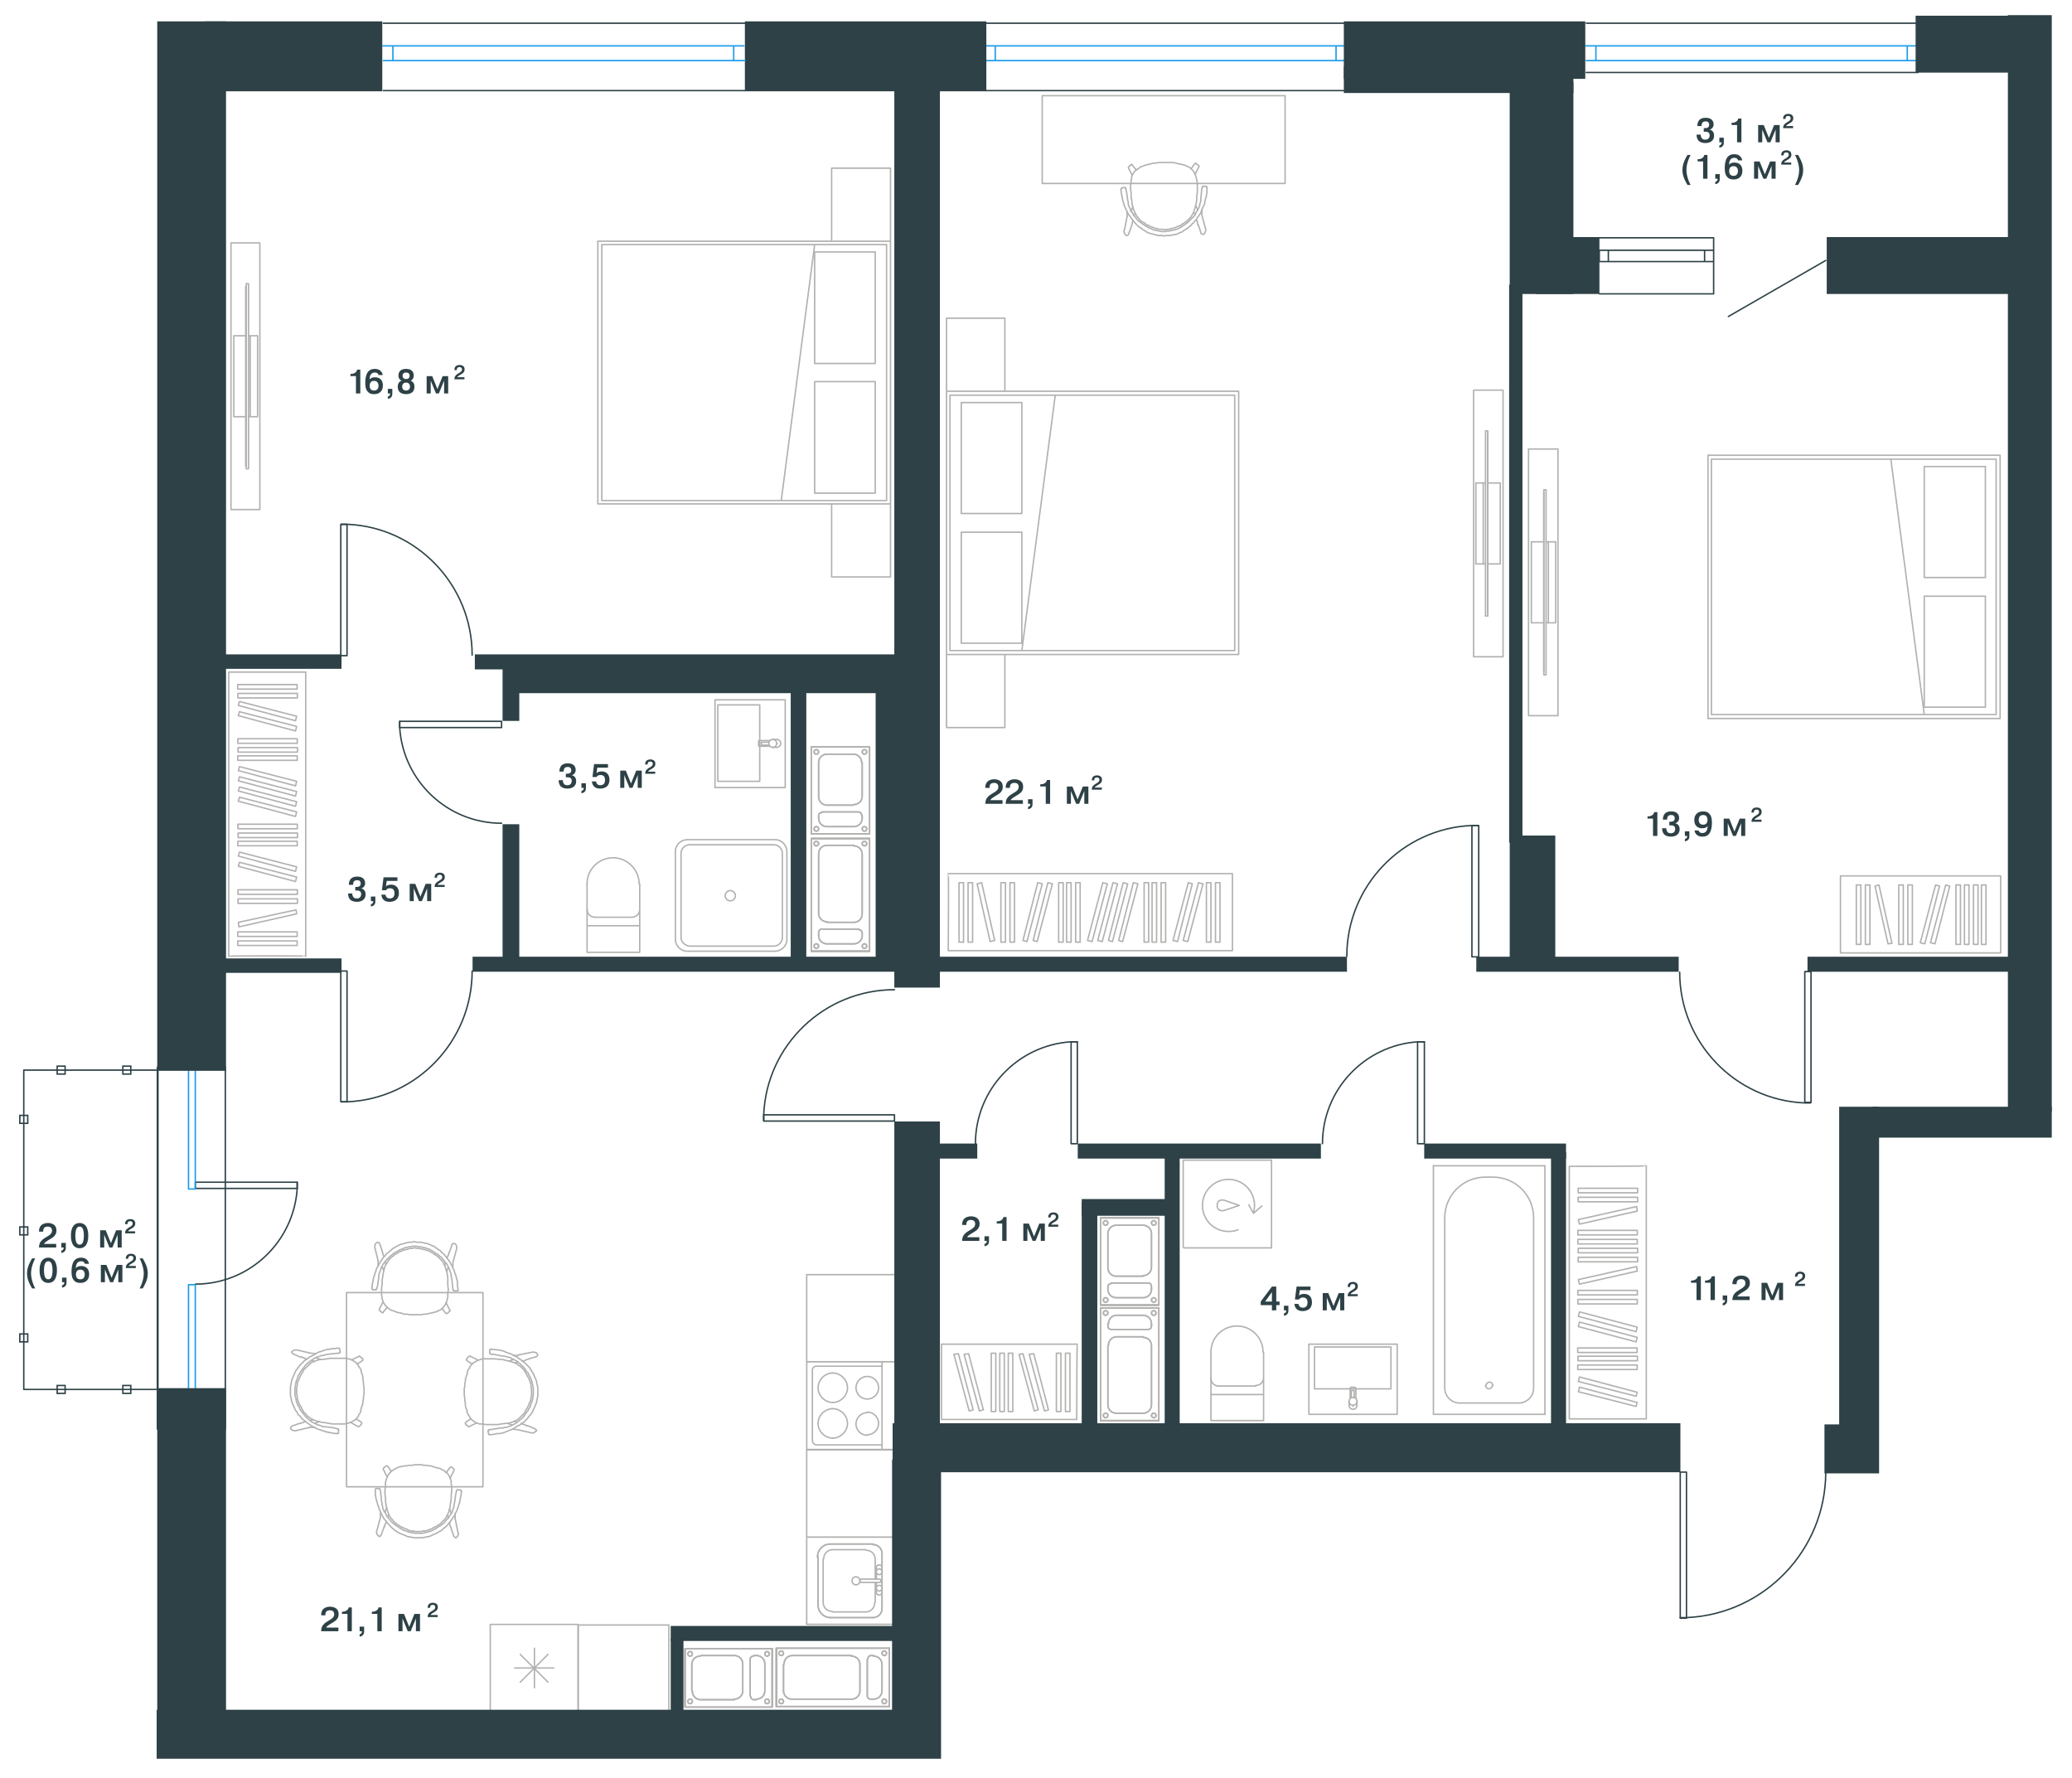 <?xml version="1.0" encoding="UTF-8"?> <svg xmlns="http://www.w3.org/2000/svg" width="366" height="314" fill="none"><g clip-path="url(#a)"><path stroke="#B2B1B0" stroke-linecap="round" stroke-linejoin="round" stroke-miterlimit="10" stroke-width=".25" d="M119.3 165.9v-15.5c0-1.2 1-2.1 2.1-2.1h15.5c1.2 0 2.1 1 2.1 2.1v15.5c0 1.2-1 2.1-2.1 2.1h-15.5c-1.1 0-2.1-.9-2.1-2.1"></path><path stroke="#B2B1B0" stroke-linecap="round" stroke-linejoin="round" stroke-miterlimit="10" stroke-width=".25" d="M120.299 165.6v-14.9c0-.8.7-1.5 1.5-1.5h14.9c.8 0 1.5.7 1.5 1.5v14.9c0 .8-.7 1.5-1.5 1.5h-14.9c-.8-.1-1.5-.7-1.5-1.5"></path><path stroke="#B2B1B0" stroke-linecap="round" stroke-linejoin="round" stroke-miterlimit="10" stroke-width=".25" d="M128.1 158.2a.9.9 0 1 0 1.8 0 .9.9 0 0 0-1.8 0M146.701 272.7c-1.3 0-2.3 1-2.3 2.3M144.5 275v8.5M144.501 283.5c0 1.2 1 2.2 2.2 2.2M146.601 285.7h7.6M154.201 285.7c.9 0 1.6-.7 1.6-1.6M155.801 284v-9.6M155.801 274.4c0-.9-.7-1.6-1.6-1.6M154.201 272.7h-7.5M154.801 279.5v1.7M155.801 281.2v-4.3M155.801 276.9c0-.3-.2-.5-.5-.5s-.5.2-.5.5M154.801 281.2c0 .3.2.5.5.5s.5-.2.5-.5M154.801 276.9v2M155.301 277.1c-.3 0-.5.2-.5.5s.2.5.5.5M155.301 278.1c.3 0 .5-.2.5-.5s-.2-.5-.5-.5M155.301 280c-.3 0-.5.2-.5.5s.2.5.5.5M155.301 281c.3 0 .5-.2.5-.5s-.2-.5-.5-.5"></path><path stroke="#B2B1B0" stroke-linecap="round" stroke-linejoin="round" stroke-miterlimit="10" stroke-width=".25" d="M154.201 285.7c.9 0 1.6-.7 1.6-1.6M155.801 274.4c0-.9-.7-1.6-1.6-1.6M155.801 284v-9.6M152.9 284.7c.9 0 1.6-.7 1.6-1.6M144.501 283.5c0 1.2 1 2.2 2.2 2.2M146.701 272.7c-1.3 0-2.3 1-2.3 2.3M154.602 278.9v-3.5M152.201 278.9q-.3 0-.3.3t.3.3M155.301 279.5h-3.1M155.301 278.9h-3.1M155.302 279.5q.3 0 .3-.3t-.3-.3M154.602 275.4c0-.9-.7-1.6-1.6-1.6M147.102 273.7c-.9 0-1.6.7-1.6 1.6M145.4 283c0 .9.7 1.6 1.6 1.6M154.602 283v-3.5M147.1 284.7h5.8M145.4 275.4v7.6M152.9 273.7h-5.8M151.201 278.5c-.4 0-.7.3-.7.7s.3.7.7.7"></path><path stroke="#B2B1B0" stroke-linecap="round" stroke-linejoin="round" stroke-miterlimit="10" stroke-width=".25" d="M151.2 279.9c.4 0 .7-.3.7-.7s-.3-.7-.7-.7M154.201 272.7h-7.5M144.5 275v8.5M146.601 285.7h7.6M86.602 286.9h15.5M102.102 286.9v15.5M102.102 302.4h-15.5v-15.5M94.402 291.1v7M91.9 292.2l4.9 4.9M96.8 292.2l-4.9 4.9M90.9 294.6h6.9M155.801 255.2v-13.9M147.101 254c1.4 0 2.6-1.2 2.6-2.6s-1.2-2.6-2.6-2.6"></path><path stroke="#B2B1B0" stroke-linecap="round" stroke-linejoin="round" stroke-miterlimit="10" stroke-width=".25" d="M147.102 248.8c-1.4 0-2.6 1.2-2.6 2.6s1.2 2.6 2.6 2.6M153.201 253.4c1.1 0 2-.9 2-2s-.9-2-2-2M153.201 249.5c-1.1 0-2 .9-2 2s.9 2 2 2M147.101 247.7c1.4 0 2.6-1.2 2.6-2.6s-1.2-2.6-2.6-2.6"></path><path stroke="#B2B1B0" stroke-linecap="round" stroke-linejoin="round" stroke-miterlimit="10" stroke-width=".25" d="M147.102 242.5c-1.4 0-2.6 1.2-2.6 2.6s1.2 2.6 2.6 2.6M153.201 247.1c1.1 0 2-.9 2-2s-.9-2-2-2M153.201 243.1c-1.1 0-2 .9-2 2s.9 2 2 2M155.801 256v-.8M155.801 255.2h-11.5M143.501 254.4c0 .5.4.8.8.8M143.502 254.4V242M144.201 241.3c-.4 0-.7.3-.7.7M144.201 241.3h11.6M155.801 241.3v-.8M158.201 240.5h-15.7M142.502 240.5V256M142.502 256h16.1M102.146 287.004v15.4h16v-15.4zM142.494 271.484v15.4h15.7v-15.4zM142.494 256.074v15.4h15.7v-15.4zM142.494 225.123v15.4h15.7v-15.4zM110.902 302.4h14.7"></path><path stroke="#2D4146" stroke-linecap="round" stroke-linejoin="round" stroke-miterlimit="10" stroke-width=".25" d="M34.5 208.8h18v1.1h-18z"></path><path stroke="#2D4146" stroke-linecap="round" stroke-linejoin="round" stroke-miterlimit="10" stroke-width=".25" d="M52.5 208.8v1.1c-.6 9.4-8.4 16.9-18 16.9"></path><path stroke="#1D9CEB" stroke-linecap="round" stroke-linejoin="round" stroke-miterlimit="10" stroke-width=".25" d="M34.5 188.5V210h-1.2v-21.6M34.5 248.3v-21.4h-1.2v21.6"></path><path stroke="#2D4146" stroke-linecap="round" stroke-linejoin="round" stroke-miterlimit="10" stroke-width=".25" d="M39.8 188.5v63.9M27.8 188.5v63.9"></path><path stroke="#1D9CEB" stroke-linecap="round" stroke-linejoin="round" stroke-miterlimit="10" stroke-width=".25" d="M236 10.7V8.1M175.801 10.7V8.1M237.9 8.1H174M238 10.7h-63.8"></path><path stroke="#2D4146" stroke-linecap="round" stroke-linejoin="round" stroke-miterlimit="10" stroke-width=".25" d="M238 16h-63.8M238 4.1h-63.8"></path><path stroke="#1D9CEB" stroke-linecap="round" stroke-linejoin="round" stroke-miterlimit="10" stroke-width=".25" d="M336.9 10.7V8.1M281.9 10.7V8.1M338.701 8.1h-58.6M338.801 10.7h-58.6"></path><path stroke="#2D4146" stroke-linecap="round" stroke-linejoin="round" stroke-miterlimit="10" stroke-width=".25" d="M338.801 12.8h-58.6M338.801 4.1h-58.6M319.801 194.8h-1c-12.3-.5-22.1-10.7-22.1-23.1"></path><path stroke="#2D4146" stroke-linecap="round" stroke-linejoin="round" stroke-miterlimit="10" stroke-width=".25" d="M319.9 171.6v23.1h-1.1v-23.1zM261.002 145.8h-1c-12.3.5-22.1 10.7-22.1 23.1"></path><path stroke="#2D4146" stroke-linecap="round" stroke-linejoin="round" stroke-miterlimit="10" stroke-width=".25" d="M261.101 169h.1v-23.2h-1.2V169zM134.9 197.9v-1c.5-12.3 10.7-22.1 23.1-22.1"></path><path stroke="#2D4146" stroke-linecap="round" stroke-linejoin="round" stroke-miterlimit="10" stroke-width=".25" d="M158 198h-23.1v-1.1H158zM60.3 194.6h1c12.3-.5 22.1-10.7 22.1-23.1"></path><path stroke="#2D4146" stroke-linecap="round" stroke-linejoin="round" stroke-miterlimit="10" stroke-width=".25" d="M60.2 171.5v23.1h1.1v-23.1zM60.3 92.6h1c12.3.5 22.1 10.7 22.1 23.1"></path><path stroke="#2D4146" stroke-linecap="round" stroke-linejoin="round" stroke-miterlimit="10" stroke-width=".25" d="M60.2 115.8V92.6h1.1v23.2zM251.602 202v-18h-1.2v18z"></path><path stroke="#2D4146" stroke-linecap="round" stroke-linejoin="round" stroke-miterlimit="10" stroke-width=".25" d="M251.602 184h-1.1c-9.4.6-16.9 8.4-16.9 18M190.301 202v-18h-1.1v18z"></path><path stroke="#2D4146" stroke-linecap="round" stroke-linejoin="round" stroke-miterlimit="10" stroke-width=".25" d="M190.301 184h-1.1c-9.4.6-16.9 8.4-16.9 18M88.602 127.4h-18v1.1h18z"></path><path stroke="#2D4146" stroke-linecap="round" stroke-linejoin="round" stroke-miterlimit="10" stroke-width=".25" d="M70.602 127.4v1.1c.6 9.4 8.4 16.9 18 16.9"></path><path stroke="#B2B1B0" stroke-linecap="round" stroke-linejoin="round" stroke-miterlimit="10" stroke-width=".25" d="M339.9 126.2 334 81.1M350.701 124.9h-10.8M339.9 105.3v19.6M350.701 105.3h-10.8M350.701 105.3v19.6M350.701 102h-10.8M339.9 82.4V102M350.701 82.4h-10.8M350.701 82.4V102M352.602 126.2h-50.3M302.301 81.1v45.1M352.602 81.1h-50.3M352.602 81.1v45.1M353.301 126.9h-51.6M301.701 80.4v46.5M353.301 80.4h-51.6M343.001 80.4h10.3v46.5M343.001 126.9h10.3M325.1 154.7h28.3v13.6h-28.3z"></path><path stroke="#B2B1B0" stroke-linecap="round" stroke-linejoin="round" stroke-miterlimit="10" stroke-width=".25" d="M347.801 166.8v-10.5h-.8v10.5zM346.301 166.8v-10.5h-.8v10.5zM350.801 166.8v-10.5h-.8v10.5zM349.4 166.8v-10.5h-.8v10.5zM337.801 166.8v-10.5h-.8v10.5zM336.201 166.8v-10.5h-.8v10.5zM330.301 166.8v-10.5h-.8v10.5zM328.701 166.8v-10.5h-.8v10.5zM333.501 166.7l-2.3-10.2.7-.2 2.3 10.3zM341 166.5l2.7-10.2.7.2-2.6 10.2zM339.2 166.5l2.7-10.2.7.2-2.6 10.2z"></path><path fill="#2D4146" stroke="#2D4146" stroke-miterlimit="10" stroke-width=".25" d="M296.701 259.9v-8.4h-138.9v8.4z"></path><path fill="#2D4146" stroke="#2D4146" stroke-miterlimit="10" stroke-width=".25" d="M166.102 310.5v-52.6h-8.4v52.6zM157.701 310.5v-8.4h-129.9v8.4z"></path><path fill="#2D4146" stroke="#2D4146" stroke-miterlimit="10" stroke-width=".25" d="M39.8 304v-58.7H27.9V304zM39.8 189V3.9H27.9V189z"></path><path fill="#2D4146" stroke="#2D4146" stroke-miterlimit="10" stroke-width=".25" d="M67.4 16V3.9H36.3V16zM174.102 16V3.9h-42.4V16zM279.9 13.8V3.9h-42.4v9.9z"></path><path fill="#2D4146" stroke="#2D4146" stroke-miterlimit="10" stroke-width=".25" d="M277.801 16.3v-4.4h-40.3v4.4z"></path><path fill="#2D4146" stroke="#2D4146" stroke-miterlimit="10" stroke-width=".25" d="M277.801 51.8V14.6h-11v37.2zM274.602 169.9v-22.2h-7.8v22.2zM165.9 174.3v-159h-7.8v159zM165.9 259.3v-61.1h-7.8v61.1z"></path><path fill="#2D4146" stroke="#2D4146" stroke-miterlimit="10" stroke-width=".25" d="M268.801 148.7V50.4h-2.1v98.3zM282.4 51.8V42h-11v9.8zM358.701 51.8V42h-35.9v9.8zM358.701 171.5v-2.4h-39.3v2.4zM296.4 171.5v-2.4h-35.5v2.4zM172.5 204.5v-2.4h-7.7v2.4zM233.201 204.5v-2.4h-42.7v2.4zM276.5 204.5v-2.4h-24.8v2.4z"></path><path fill="#2D4146" stroke="#2D4146" stroke-miterlimit="10" stroke-width=".25" d="M205.856 252.769h2.4v-49.1h-2.4zM274.1 252.723h2.4v-49.1h-2.4zM237.801 171.5v-2.4h-154.2v2.4zM160.201 289.7v-2.4h-41.6v2.4z"></path><path fill="#2D4146" stroke="#2D4146" stroke-miterlimit="10" stroke-width=".25" d="M120.602 303.1v-13.6h-2v13.6zM160.801 118.1v-2.4h-76.8v2.4zM60.201 118v-2.3h-22.1v2.3zM60.201 171.7v-2.3h-22.1v2.3z"></path><path fill="#2D4146" stroke="#2D4146" stroke-miterlimit="10" stroke-width=".25" d="M160.801 122.3v-4.5h-71.3v4.5z"></path><path fill="#2D4146" stroke="#2D4146" stroke-miterlimit="10" stroke-width=".25" d="M160.801 170.1v-48.2h-6v48.2zM91.602 170.1v-24.4h-2.7v24.4zM91.602 127.2v-9.5h-2.7v9.5zM358.701 12.7V2.9h-20.2v9.8zM331.801 260.1v-8.4h-9.4v8.4zM331.801 251.6v-56h-6.8v56z"></path><path fill="#2D4146" stroke="#2D4146" stroke-miterlimit="10" stroke-width=".25" d="M362.301 196.2V2.8h-7.5v193.4z"></path><path fill="#2D4146" stroke="#2D4146" stroke-miterlimit="10" stroke-width=".25" d="M362.301 200.8v-5.2h-31.5v5.2z"></path><path stroke="#2D4146" stroke-linecap="round" stroke-linejoin="round" stroke-miterlimit="10" stroke-width=".25" d="M296.8 260v25.8h1.1V260z"></path><path stroke="#2D4146" stroke-linecap="round" stroke-linejoin="round" stroke-miterlimit="10" stroke-width=".25" d="M322.5 260c0 13.8-10.9 25.1-24.6 25.7h-1.1"></path><path stroke="#1D9CEB" stroke-linecap="round" stroke-linejoin="round" stroke-miterlimit="10" stroke-width=".25" d="M129.602 10.7V8.1M69.402 10.7V8.1M131.402 8.1h-63.8M131.602 10.7h-63.9"></path><path stroke="#2D4146" stroke-linecap="round" stroke-linejoin="round" stroke-miterlimit="10" stroke-width=".25" d="M131.602 16h-63.9M131.602 4.1h-63.9M302.699 46.2v5.7M302.699 51.9h-20.2M305.3 55.9l17.2-9.9M284.1 44.2v2M301.1 46.2v-2M302.699 44.2v2h-20.2v-2h20.2M302.699 42h-21.9M302.699 44.2V42"></path><path stroke="#B2B1B0" stroke-linecap="round" stroke-linejoin="round" stroke-miterlimit="10" stroke-width=".25" d="M253.2 205.9h19.7v43.9"></path><path stroke="#B2B1B0" stroke-linecap="round" stroke-linejoin="round" stroke-miterlimit="10" stroke-width=".25" d="M253.2 205.9v43.9h19.7"></path><path stroke="#B2B1B0" stroke-linecap="round" stroke-linejoin="round" stroke-miterlimit="10" stroke-width=".25" d="M263.6 244.7c0 .3-.3.6-.6.6s-.6-.3-.6-.6M262.501 244.7c0-.3.3-.6.6-.6s.6.3.6.6M255.2 215.1c0-4 3.2-7.2 7.2-7.2M263.7 207.9c4 0 7.2 3.2 7.2 7.2M257.801 247.8c-1.4 0-2.6-1.2-2.6-2.6M270.9 245.2c0 1.4-1.2 2.6-2.6 2.6M262.401 207.9h1.3M270.9 215.1v30.1M268.301 247.8h-10.5M255.201 245.2v-30.1M223.201 250.9h-9.3v-7.6M223.201 243.3v7.6M213.902 238.8c0-2.6 2.1-4.6 4.6-4.6 2.6 0 4.6 2.1 4.6 4.6M223.201 238.8v4.5M223.201 243.3c0 .8-.6 1.4-1.4 1.4M221.801 244.8h-6.5M223.102 246.3h-9.1"></path><path stroke="#B2B1B0" stroke-linecap="round" stroke-linejoin="round" stroke-miterlimit="10" stroke-width=".25" d="M215.301 244.8c-.8 0-1.4-.6-1.4-1.4M213.9 243.3v-4.5M113 168.2h-9.3v-7.6M113 160.6v7.5M103.7 156.1c0-2.6 2.1-4.6 4.6-4.6s4.6 2.1 4.6 4.6M113 156.1v4.5M113 160.6c0 .8-.6 1.4-1.4 1.4M111.6 162h-6.5M112.9 163.5h-9.1"></path><path stroke="#B2B1B0" stroke-linecap="round" stroke-linejoin="round" stroke-miterlimit="10" stroke-width=".25" d="M105.1 162c-.8 0-1.4-.6-1.4-1.4M103.699 160.6v-4.5M231.201 249.8v-12.4M246.801 249.8v-12.4M231.201 237.4h15.5M231.201 249.8h15.5M245.701 245.3v-7.4M245.701 237.9h-13.5M232.201 237.9v7.4M232.201 245.3h13.5M239 248.2v.2M239.301 245h-.7M239.201 246.9v-1.3h-.5v1.3M239.701 247.5v.7M238.301 247.5v.7M239.5 247v-1.8M238.5 247v-1.8M239.3 245c.1 0 .1.1.1.1M238.502 245.2c0-.1.1-.1.1-.1"></path><path stroke="#B2B1B0" stroke-linecap="round" stroke-linejoin="round" stroke-miterlimit="10" stroke-width=".25" d="M238.301 247.5a.7.7 0 1 0 1.4 0 .7.7 0 0 0-1.4 0"></path><path stroke="#B2B1B0" stroke-linecap="round" stroke-linejoin="round" stroke-miterlimit="10" stroke-width=".25" d="M239.701 248.2c0 .4-.3.7-.7.7s-.7-.3-.7-.7M138.701 123.6h-12.4M138.701 139.1h-12.4M126.301 123.6v15.5M138.701 123.6v15.5M134.201 138h-7.4M126.801 138v-13.5M126.801 124.5h7.4M134.201 124.5V138M137.201 131.3h.1M134.002 131.7v-.7M135.801 131.6h-1.3v-.5h1.3M136.501 132h.7M136.501 130.6h.7M136.002 131.8h-1.9M136.002 130.8h-1.9M134.002 131.7c0 .1.1.1.1.1M134.102 130.8c-.1 0-.1.1-.1.1"></path><path stroke="#B2B1B0" stroke-linecap="round" stroke-linejoin="round" stroke-miterlimit="10" stroke-width=".25" d="M135.801 131.3a.7.7 0 1 0 1.4 0 .7.7 0 0 0-1.4 0"></path><path stroke="#B2B1B0" stroke-linecap="round" stroke-linejoin="round" stroke-miterlimit="10" stroke-width=".25" d="M137.2 132c.4 0 .7-.3.7-.7s-.3-.7-.7-.7M290.801 205.9v44.7h-13.6V206c.1 0 13.6 0 13.6-.1"></path><path stroke="#B2B1B0" stroke-linecap="round" stroke-linejoin="round" stroke-miterlimit="10" stroke-width=".25" d="M278.697 241.888h10.5v-.8h-10.5zM278.74 240.329h10.5v-.8h-10.5zM278.688 238.876h10.5v-.8h-10.5zM278.713 230.302h10.5v-.8h-10.5zM278.719 228.708h10.5v-.8h-10.5zM278.773 222.862h10.5v-.8h-10.5zM278.779 221.268h10.5v-.8h-10.5zM278.801 226l10.3-2.3.1.8-10.2 2.3zM278.711 219.701h10.5v-.8h-10.5zM278.717 218.107h10.5v-.8h-10.5zM278.771 212.261h10.5v-.8h-10.5zM278.777 210.667h10.5v-.8h-10.5zM278.801 215.4l10.3-2.3.1.8-10.2 2.3zM279.001 233.5l10.2 2.7-.2.8-10.2-2.7zM279.001 231.7l10.2 2.7-.2.8-10.2-2.7zM279.001 245l10.2 2.7-.2.7-10.2-2.6zM279.001 243.2l10.2 2.7-.2.7-10.2-2.6zM40.4 168.9v-50.2H54v50.2c0-.1-13.5-.1-13.6 0"></path><path stroke="#B2B1B0" stroke-linecap="round" stroke-linejoin="round" stroke-miterlimit="10" stroke-width=".25" d="M52.52 145.57h-10.5v.8h10.5zM52.56 147.129h-10.5v.8h10.5zM52.48 120.907h-10.5v.8h10.5zM52.522 122.467h-10.5v.8h10.5zM52.508 148.582h-10.5v.8h10.5zM52.533 157.155h-10.5v.8h10.5zM52.54 158.75h-10.5v.8h10.5zM52.494 164.595h-10.5v.8h10.5zM52.5 166.19H42v.8h10.5zM52.4 161.4l-10.2 2.3-.1-.8 10.2-2.2zM52.2 153.9l-10.1-2.7.2-.7 10.1 2.6zM52.2 155.7 42.1 153l.2-.7 10.1 2.6zM52.2 142.4l-10.1-2.7.2-.7 10.1 2.6zM52.2 144.2l-10.1-2.7.2-.7 10.1 2.6zM52.51 130.478h-10.5v.8h10.5zM52.55 132.037h-10.5v.8h10.5zM52.5 133.49H42v.8h10.5zM52.2 138.8l-10.1-2.7.2-.7 10.1 2.6zM52.2 140.6l-10.1-2.7.2-.7 10.1 2.6zM52.2 127.3l-10.1-2.7.2-.7 10.1 2.6zM52.2 129.1l-10.1-2.7.2-.7 10.1 2.6zM167.501 154.3h50.2v13.6h-50.2c0-.1.1-13.6 0-13.6"></path><path stroke="#B2B1B0" stroke-linecap="round" stroke-linejoin="round" stroke-miterlimit="10" stroke-width=".25" d="M190.801 166.4v-10.5h-.8v10.5zM189.201 166.4v-10.5h-.8v10.5zM215.502 166.4v-10.5h-.8v10.5zM213.9 166.4v-10.5h-.8v10.5zM187.801 166.4v-10.5h-.8v10.5zM179.201 166.4v-10.5h-.8v10.5zM177.602 166.4v-10.5h-.8v10.5zM171.801 166.4v-10.5h-.8v10.5zM170.201 166.4v-10.5h-.8v10.5zM174.901 166.3l-2.3-10.2.8-.2 2.3 10.2zM182.5 166.1l2.6-10.2.8.2-2.7 10.2zM180.702 166.1l2.6-10.2.8.2-2.7 10.2zM193.9 166.1l2.7-10.2.8.2-2.7 10.2zM192.102 166.1l2.7-10.2.8.2-2.7 10.2zM205.9 166.4v-10.5h-.8v10.5zM204.301 166.4v-10.5h-.8v10.5zM202.9 166.4v-10.5h-.8v10.5zM197.602 166.1l2.6-10.2.8.2-2.7 10.2zM195.801 166.1l2.6-10.2.8.2-2.7 10.2zM209.002 166.1l2.7-10.2.8.2-2.7 10.2zM207.202 166.1l2.7-10.2.7.2-2.6 10.2z"></path><path fill="#2D4146" d="M59.77 287.465v.636h-3.03a1.7 1.7 0 0 1 .035-.414q.042-.198.09-.336a1.1 1.1 0 0 1 .174-.294q.126-.156.198-.234.072-.084.252-.216a8 8 0 0 1 .252-.174 24 24 0 0 1 .408-.252q.216-.132.336-.21.12-.084.264-.222a.84.84 0 0 0 .216-.3 1 1 0 0 0 .066-.36q0-.09-.024-.18a.7.7 0 0 0-.09-.216.48.48 0 0 0-.234-.204.94.94 0 0 0-.408-.078q-.798 0-.798.786v.102h-.738v-.108q0-.288.078-.516.078-.234.192-.378t.276-.246q.168-.108.306-.156.138-.054.3-.084.168-.03.246-.03.078-.006.156-.006.678 0 1.098.33t.42.984q0 .21-.042.39a1 1 0 0 1-.138.33q-.096.15-.18.252a1.2 1.2 0 0 1-.252.228 5 5 0 0 1-.27.186 8 8 0 0 1-.3.186l-.09.054a7 7 0 0 0-.684.456.8.8 0 0 0-.24.294zm.636-2.424v-.39h.084q.438 0 .738-.21a.78.78 0 0 0 .354-.54h.564v4.2h-.768v-3.06zm3.12 2.25h.793v.834q0 .468-.234.678a.9.9 0 0 1-.558.246v-.414a.39.39 0 0 0 .288-.144.46.46 0 0 0 .114-.324v-.066h-.402zm2.16-2.25v-.39h.083q.438 0 .738-.21a.78.78 0 0 0 .354-.54h.564v4.2h-.768v-3.06zm6.341 3.06-.924-2.25h-.012l.012.162v2.088h-.72v-3.048h.984l.918 2.28.918-2.28h.984v3.048h-.72v-2.088l.012-.162h-.012l-.924 2.25zM77.313 285.234v.371h-1.767a1 1 0 0 1 .021-.242 2 2 0 0 1 .053-.196.6.6 0 0 1 .101-.171q.074-.091.116-.136a1 1 0 0 1 .147-.126l.147-.102.189-.115.024-.014.024-.018.196-.122q.07-.05.154-.129a.494.494 0 0 0 .098-.616.28.28 0 0 0-.136-.119.55.55 0 0 0-.238-.046q-.465 0-.465.459v.059h-.43v-.063a1 1 0 0 1 .045-.301.62.62 0 0 1 .273-.363.91.91 0 0 1 .353-.14 1.385 1.385 0 0 1 .234-.021q.396 0 .64.192.245.192.245.574 0 .122-.024.227a.6.6 0 0 1-.08.193 2 2 0 0 1-.106.146.7.7 0 0 1-.146.133 4 4 0 0 1-.333.217l-.052.032a4 4 0 0 0-.399.266.45.45 0 0 0-.14.171zM61.493 157.796h.738v.078q0 .048.006.078a.96.96 0 0 0 .18.48.6.6 0 0 0 .234.186.9.9 0 0 0 .36.066q.144 0 .258-.03a.7.7 0 0 0 .282-.138.55.55 0 0 0 .162-.216q.048-.12.066-.21a1 1 0 0 0 .018-.174q0-.63-.732-.63h-.306v-.636h.162q.108 0 .186-.006t.198-.036a.7.7 0 0 0 .204-.09q.084-.06.144-.18a.7.7 0 0 0 .06-.294.64.64 0 0 0-.138-.408q-.132-.174-.486-.174-.384 0-.552.204-.162.198-.168.612h-.738a2 2 0 0 1 .048-.486q.06-.234.204-.462.15-.228.456-.366t.738-.138q.732 0 1.074.324t.342.846a.93.93 0 0 1-.198.594.84.84 0 0 1-.522.318v.012a.86.86 0 0 1 .57.312q.234.264.234.75 0 .612-.42.954-.414.342-1.128.342-.408 0-.714-.12a1.3 1.3 0 0 1-.456-.27q-.15-.162-.24-.39a1.6 1.6 0 0 1-.108-.378 3 3 0 0 1-.018-.324m4.018.546h.792v.834q0 .468-.234.678a.9.9 0 0 1-.558.246v-.414a.39.39 0 0 0 .288-.144.46.46 0 0 0 .114-.324v-.066h-.402zm1.853-.324h.737q.026.27.21.468.193.198.552.198a1 1 0 0 0 .27-.036q.134-.042.264-.132a.6.6 0 0 0 .204-.288q.079-.198.079-.48 0-.234-.067-.408a.588.588 0 0 0-.366-.39.95.95 0 0 0-.354-.066q-.51 0-.707.348h-.727l.288-2.28h2.454v.636h-1.89l-.138.972q.313-.312.924-.312.62 0 .99.39.373.39.373 1.104 0 .414-.144.72a1.2 1.2 0 0 1-.337.456q-.184.15-.45.24-.258.09-.413.102-.15.018-.3.018-1.297 0-1.453-1.26m6.647 1.134-.923-2.25h-.012l.012.162v2.088h-.72v-3.048h.984l.917 2.28.918-2.28h.984v3.048h-.72v-2.088l.013-.162h-.013l-.923 2.25zM78.543 156.285v.371h-1.766a1 1 0 0 1 .02-.242q.026-.115.053-.195a.6.6 0 0 1 .102-.172q.073-.091.115-.136a1 1 0 0 1 .147-.126q.108-.077.147-.102l.189-.115.024-.014.025-.018q.127-.077.196-.122a1.4 1.4 0 0 0 .154-.129.49.49 0 0 0 .098-.616.28.28 0 0 0-.137-.119.55.55 0 0 0-.238-.046q-.465 0-.465.459v.059h-.43v-.063a1 1 0 0 1 .045-.301.62.62 0 0 1 .273-.363.8.8 0 0 1 .179-.091 1 1 0 0 1 .174-.049 1.38 1.38 0 0 1 .234-.021q.396 0 .641.192t.245.574q0 .122-.025.227a.6.6 0 0 1-.08.193 2 2 0 0 1-.105.146.7.7 0 0 1-.147.133 4 4 0 0 1-.332.217l-.053.032q-.3.185-.398.266a.45.45 0 0 0-.14.171zM98.687 137.796h.738v.078q0 .048.006.078a.96.96 0 0 0 .18.48.6.6 0 0 0 .234.186.9.9 0 0 0 .36.066q.144 0 .258-.03a.7.7 0 0 0 .282-.138.55.55 0 0 0 .162-.216q.048-.12.066-.21a1 1 0 0 0 .018-.174q0-.63-.732-.63h-.306v-.636h.162q.108 0 .186-.006t.198-.036a.7.7 0 0 0 .204-.09q.084-.06.144-.18a.7.7 0 0 0 .06-.294.64.64 0 0 0-.138-.408q-.132-.174-.486-.174-.384 0-.552.204-.162.198-.168.612h-.738a2 2 0 0 1 .048-.486q.06-.234.204-.462.15-.228.456-.366t.738-.138q.732 0 1.074.324t.342.846a.93.93 0 0 1-.198.594.84.84 0 0 1-.522.318v.012a.86.86 0 0 1 .57.312q.234.264.234.75 0 .612-.42.954-.414.342-1.128.342-.408 0-.714-.12a1.3 1.3 0 0 1-.456-.27q-.15-.162-.24-.39a1.6 1.6 0 0 1-.108-.378 3 3 0 0 1-.018-.324m4.017.546h.792v.834q0 .468-.234.678a.9.9 0 0 1-.558.246v-.414a.39.39 0 0 0 .288-.144.46.46 0 0 0 .114-.324v-.066h-.402zm1.853-.324h.738q.024.27.21.468.192.198.552.198a1 1 0 0 0 .27-.036q.132-.042.264-.132a.6.6 0 0 0 .204-.288q.078-.198.078-.48 0-.234-.066-.408a.588.588 0 0 0-.366-.39.95.95 0 0 0-.354-.066q-.51 0-.708.348h-.726l.288-2.28h2.454v.636h-1.89l-.138.972q.312-.312.924-.312.618 0 .99.39t.372 1.104q0 .414-.144.72a1.2 1.2 0 0 1-.336.456q-.186.15-.45.24-.258.09-.414.102-.15.018-.3.018-1.296 0-1.452-1.26m6.648 1.134-.924-2.25h-.012l.012.162v2.088h-.72v-3.048h.984l.918 2.28.918-2.28h.984v3.048h-.72v-2.088l.012-.162h-.012l-.924 2.25zM115.737 136.285v.371h-1.767a1 1 0 0 1 .021-.242q.025-.115.053-.195a.6.6 0 0 1 .101-.172 3 3 0 0 1 .116-.136 1 1 0 0 1 .146-.126q.11-.077.147-.102l.165-.101a.1.1 0 0 1 .024-.014l.025-.014.024-.018q.127-.077.196-.122.07-.05.154-.129a.5.5 0 0 0 .126-.175.55.55 0 0 0 .024-.315.4.4 0 0 0-.052-.126.28.28 0 0 0-.136-.119.56.56 0 0 0-.238-.046q-.465 0-.466.459v.059h-.43v-.063a.9.9 0 0 1 .046-.301.615.615 0 0 1 .273-.363.915.915 0 0 1 .353-.14 1.406 1.406 0 0 1 .234-.021q.396 0 .64.192.245.192.245.574 0 .122-.024.227a.6.6 0 0 1-.081.193 1.4 1.4 0 0 1-.105.146.7.7 0 0 1-.147.133 4 4 0 0 1-.332.217l-.052.032a4 4 0 0 0-.399.266.46.46 0 0 0-.14.171zM61.904 66.427v-.39h.084q.438 0 .738-.21a.78.78 0 0 0 .354-.54h.564v4.2h-.768v-3.06zm5.697-.186h-.737q-.103-.444-.666-.444-.864 0-.918 1.218h.011q.276-.378.949-.378.647 0 1.02.378.37.378.371 1.074 0 .714-.42 1.122-.413.402-1.133.402-.342 0-.606-.09a1.1 1.1 0 0 1-.426-.252q-.163-.168-.277-.354a1.6 1.6 0 0 1-.162-.432 5 5 0 0 1-.066-.438 5 5 0 0 1-.017-.426q0-.618.108-1.08.107-.462.27-.72.162-.258.395-.414.24-.156.445-.198.21-.048.456-.048.636 0 .984.312.354.312.42.768m-2.297 1.884q0 .156.03.294.035.132.114.27a.54.54 0 0 0 .24.21.9.9 0 0 0 .39.078q.39 0 .581-.234.192-.24.192-.618t-.192-.612q-.192-.24-.582-.24-.431 0-.605.258a1.05 1.05 0 0 0-.168.594m3.201.552h.792v.834q0 .468-.234.678a.9.9 0 0 1-.558.246v-.414a.39.39 0 0 0 .288-.144.46.46 0 0 0 .114-.324v-.066h-.402zm2.44-1.44q-.557-.246-.557-.924 0-.216.054-.396.06-.186.198-.366a.9.9 0 0 1 .414-.282q.282-.108.678-.108t.672.108a.9.9 0 0 1 .42.282q.138.18.192.366.06.18.06.396 0 .678-.558.924a.97.97 0 0 1 .474.336q.21.252.21.738 0 .324-.102.57-.102.24-.258.378-.15.132-.36.216t-.39.108q-.174.03-.36.03t-.366-.03a1.7 1.7 0 0 1-.384-.108 1.3 1.3 0 0 1-.366-.216 1.1 1.1 0 0 1-.252-.378 1.5 1.5 0 0 1-.102-.57q0-.486.21-.738a.97.97 0 0 1 .474-.336m.307-.468q.144.174.48.174t.48-.174a.64.64 0 0 0 .144-.408.5.5 0 0 0-.024-.156.6.6 0 0 0-.078-.18.38.38 0 0 0-.192-.162.74.74 0 0 0-.33-.066.8.8 0 0 0-.336.066.4.4 0 0 0-.192.162 1 1 0 0 0-.078.18.7.7 0 0 0-.018.156q0 .228.144.408m-.042 2.004q.174.204.522.204t.516-.204a.76.76 0 0 0 .174-.498q0-.27-.162-.48-.156-.216-.528-.216t-.534.216a.8.8 0 0 0-.156.48q0 .288.168.498m5.796.714-.924-2.25h-.012l.012.162v2.088h-.72V66.44h.984l.918 2.28.918-2.28h.984v3.048h-.72V67.4l.012-.162h-.012l-.924 2.25zM82.04 66.62v.371h-1.767a1 1 0 0 1 .021-.241q.025-.116.052-.196a.6.6 0 0 1 .102-.172q.073-.09.115-.136a1 1 0 0 1 .147-.126 4 4 0 0 1 .336-.217l.024-.014.025-.017.196-.123q.07-.048.154-.13a.49.49 0 0 0 .098-.615.28.28 0 0 0-.137-.119.55.55 0 0 0-.238-.045q-.465 0-.465.458v.06h-.43v-.064q0-.167.045-.3a.7.7 0 0 1 .112-.22.6.6 0 0 1 .161-.144.958.958 0 0 1 .353-.14 1.2 1.2 0 0 1 .234-.021q.396 0 .641.192.245.193.245.574a1 1 0 0 1-.024.227.6.6 0 0 1-.081.193 2 2 0 0 1-.105.147.7.7 0 0 1-.147.133 4.692 4.692 0 0 1-.332.217l-.053.03q-.3.186-.398.267a.46.46 0 0 0-.14.171zM172.992 218.521v.636h-3.03a1.7 1.7 0 0 1 .036-.414q.042-.198.09-.336a1.1 1.1 0 0 1 .174-.294q.126-.156.198-.234.072-.084.252-.216a8 8 0 0 1 .252-.174 24 24 0 0 1 .408-.252q.216-.132.336-.21.12-.084.264-.222a.84.84 0 0 0 .216-.3 1 1 0 0 0 .066-.36q0-.09-.024-.18a.7.7 0 0 0-.09-.216.48.48 0 0 0-.234-.204.94.94 0 0 0-.408-.078q-.798 0-.798.786v.102h-.738v-.108q0-.288.078-.516.078-.234.192-.378t.276-.246q.168-.108.306-.156.138-.054.3-.084.168-.03.246-.03.078-.006.156-.006.678 0 1.098.33t.42.984q0 .21-.042.39a1 1 0 0 1-.138.33q-.096.15-.18.252a1.2 1.2 0 0 1-.252.228 5 5 0 0 1-.27.186 8 8 0 0 1-.3.186l-.09.054a7 7 0 0 0-.684.456.8.8 0 0 0-.24.294zm.91-.174h.792v.834q0 .468-.234.678a.9.9 0 0 1-.558.246v-.414a.39.39 0 0 0 .288-.144.46.46 0 0 0 .114-.324v-.066h-.402zm2.158-2.25v-.39h.084q.438 0 .738-.21a.78.78 0 0 0 .354-.54h.564v4.2h-.768v-3.06zm6.342 3.06-.924-2.25h-.012l.012.162v2.088h-.72v-3.048h.984l.918 2.28.918-2.28h.984v3.048h-.72v-2.088l.012-.162h-.012l-.924 2.25zM186.934 216.29v.371h-1.767a1 1 0 0 1 .021-.242q.025-.115.053-.196a.6.6 0 0 1 .101-.171 3 3 0 0 1 .116-.136 1 1 0 0 1 .147-.126 4 4 0 0 1 .36-.231l.025-.018q.125-.077.195-.122.07-.05.154-.13a.5.5 0 0 0 .126-.174.55.55 0 0 0 .025-.315.4.4 0 0 0-.053-.126.27.27 0 0 0-.136-.119.55.55 0 0 0-.238-.046q-.465 0-.465.459v.059h-.431v-.063q0-.168.046-.301a.637.637 0 0 1 .273-.364 1 1 0 0 1 .178-.09 1 1 0 0 1 .175-.049 1.353 1.353 0 0 1 .234-.021q.396 0 .641.192.244.192.244.574 0 .122-.024.227a.6.6 0 0 1-.08.192 2 2 0 0 1-.105.147.7.7 0 0 1-.147.133 3 3 0 0 1-.333.217l-.052.032a4 4 0 0 0-.399.265.5.5 0 0 0-.14.172zM224.671 230.514h-1.974v-.636l1.98-2.646h.762v2.646h.582v.636h-.582v.918h-.768zm-1.2-.636h1.2v-1.668zm3.321.744h.792v.834q0 .468-.234.678a.9.9 0 0 1-.558.246v-.414a.39.39 0 0 0 .288-.144.46.46 0 0 0 .114-.324v-.066h-.402zm1.853-.324h.738q.024.27.21.468.192.198.552.198a1 1 0 0 0 .27-.036q.132-.042.264-.132a.6.6 0 0 0 .204-.288q.078-.198.078-.48 0-.234-.066-.408a.588.588 0 0 0-.366-.39.95.95 0 0 0-.354-.066q-.51 0-.708.348h-.726l.288-2.28h2.454v.636h-1.89l-.138.972q.312-.312.924-.312.618 0 .99.39t.372 1.104q0 .414-.144.72a1.2 1.2 0 0 1-.336.456q-.186.15-.45.24-.258.09-.414.102-.15.018-.3.018-1.296 0-1.452-1.26m6.648 1.134-.924-2.25h-.012l.012.162v2.088h-.72v-3.048h.984l.918 2.28.918-2.28h.984v3.048h-.72v-2.088l.012-.162h-.012l-.924 2.25zM239.825 228.565v.371h-1.767a1 1 0 0 1 .021-.241q.024-.116.053-.196a.6.6 0 0 1 .101-.172q.073-.09.115-.136a1 1 0 0 1 .147-.126l.147-.101.189-.116.025-.014.024-.017q.126-.077.196-.123.07-.049.154-.129a.5.5 0 0 0 .126-.175.55.55 0 0 0 .024-.315.4.4 0 0 0-.052-.126.3.3 0 0 0-.137-.119.55.55 0 0 0-.237-.045q-.466 0-.466.458v.059h-.43v-.062q0-.168.046-.301a.629.629 0 0 1 .272-.364.97.97 0 0 1 .354-.14 1.383 1.383 0 0 1 .234-.021q.396 0 .64.192.245.193.245.574 0 .123-.024.227a.6.6 0 0 1-.081.193 2 2 0 0 1-.105.147.7.7 0 0 1-.147.133q-.101.074-.157.108-.052.035-.175.109l-.052.031a4 4 0 0 0-.399.266.45.45 0 0 0-.14.171zM298.703 226.556v-.39h.084q.438 0 .738-.21a.78.78 0 0 0 .354-.54h.564v4.2h-.768v-3.06zm2.478 0v-.39h.084q.438 0 .738-.21a.78.78 0 0 0 .354-.54h.564v4.2h-.768v-3.06zm3.121 2.25h.792v.834q0 .468-.234.678a.9.9 0 0 1-.558.246v-.414a.39.39 0 0 0 .288-.144.46.46 0 0 0 .114-.324v-.066h-.402zm4.751.174v.636h-3.03a1.7 1.7 0 0 1 .036-.414q.042-.198.09-.336a1.1 1.1 0 0 1 .174-.294q.126-.156.198-.234.072-.084.252-.216a8 8 0 0 1 .252-.174 24 24 0 0 1 .408-.252q.216-.132.336-.21.12-.084.264-.222a.84.84 0 0 0 .216-.3 1 1 0 0 0 .066-.36q0-.09-.024-.18a.7.7 0 0 0-.09-.216.48.48 0 0 0-.234-.204.94.94 0 0 0-.408-.078q-.798 0-.798.786v.102h-.738v-.108q0-.288.078-.516.078-.234.192-.378t.276-.246q.168-.108.306-.156.138-.054.3-.084.168-.03.246-.03.078-.006.156-.006.678 0 1.098.33t.42.984q0 .21-.042.39a1 1 0 0 1-.138.33q-.096.15-.18.252a1.2 1.2 0 0 1-.252.228 5 5 0 0 1-.27.186 8 8 0 0 1-.3.186l-.09.054a7 7 0 0 0-.684.456.8.8 0 0 0-.24.294zm3.75.636-.924-2.25h-.012l.012.162v2.088h-.72v-3.048h.984l.918 2.28.918-2.28h.984v3.048h-.72v-2.088l.012-.162h-.012l-.924 2.25zM318.838 226.749v.371h-1.766a1 1 0 0 1 .021-.241q.025-.116.052-.196a.6.6 0 0 1 .102-.172q.073-.09.115-.136a1 1 0 0 1 .147-.126l.147-.102.164-.101a.1.1 0 0 1 .025-.014l.024-.014.025-.017.196-.123q.07-.05.154-.129a.5.5 0 0 0 .126-.175.6.6 0 0 0 .038-.21.4.4 0 0 0-.014-.105.4.4 0 0 0-.052-.126.28.28 0 0 0-.137-.119.55.55 0 0 0-.238-.045q-.465 0-.465.458v.059h-.43v-.063q0-.168.045-.3a.8.8 0 0 1 .112-.221.817.817 0 0 1 .34-.234 1 1 0 0 1 .174-.049 1.36 1.36 0 0 1 .235-.021q.395 0 .64.192t.245.574a1 1 0 0 1-.025.227.6.6 0 0 1-.08.193 2 2 0 0 1-.105.147.7.7 0 0 1-.147.132 3 3 0 0 1-.332.217l-.053.032q-.3.185-.399.266a.44.44 0 0 0-.139.171zM291.019 144.577v-.39h.084q.438 0 .738-.21a.78.78 0 0 0 .354-.54h.564v4.2h-.768v-3.06zm2.584 1.704h.738v.078q0 .048.006.078a.96.96 0 0 0 .18.48.6.6 0 0 0 .234.186.9.9 0 0 0 .36.066q.144 0 .258-.03a.7.7 0 0 0 .282-.138.55.55 0 0 0 .162-.216q.048-.12.066-.21a1 1 0 0 0 .018-.174q0-.63-.732-.63h-.306v-.636h.162q.108 0 .186-.006t.198-.036a.7.7 0 0 0 .204-.09q.084-.06.144-.18a.7.7 0 0 0 .06-.294.64.64 0 0 0-.138-.408q-.132-.174-.486-.174-.384 0-.552.204-.162.198-.168.612h-.738a2 2 0 0 1 .048-.486q.06-.234.204-.462.15-.228.456-.366t.738-.138q.732 0 1.074.324t.342.846a.93.93 0 0 1-.198.594.84.84 0 0 1-.522.318v.012a.86.86 0 0 1 .57.312q.234.264.234.75 0 .612-.42.954-.414.342-1.128.342-.408 0-.714-.12a1.3 1.3 0 0 1-.456-.27q-.15-.162-.24-.39a1.6 1.6 0 0 1-.108-.378 3 3 0 0 1-.018-.324m4.017.546h.792v.834q0 .468-.234.678a.9.9 0 0 1-.558.246v-.414a.39.39 0 0 0 .288-.144.46.46 0 0 0 .114-.324v-.066h-.402zm1.697-.144h.738q.102.444.666.444.864 0 .918-1.218h-.012q-.276.378-.948.378-.648 0-1.02-.378t-.372-1.074q0-.714.414-1.116.42-.408 1.14-.408.342 0 .606.09t.426.258q.162.162.27.354.114.186.162.432.054.24.072.438.018.192.018.42 0 .624-.108 1.086-.108.456-.27.714-.156.258-.39.414t-.444.198q-.21.048-.462.048-.636 0-.99-.312a1.24 1.24 0 0 1-.414-.768m2.298-1.884a1.02 1.02 0 0 0-.174-.594q-.168-.258-.6-.258-.39 0-.582.24-.192.234-.192.612t.192.618q.192.234.582.234a.9.9 0 0 0 .39-.078.54.54 0 0 0 .24-.21q.078-.138.108-.27a1.2 1.2 0 0 0 .036-.294m4.506 2.838-.924-2.25h-.012l.012.162v2.088h-.72v-3.048h.984l.918 2.28.918-2.28h.984v3.048h-.72v-2.088l.012-.162h-.012l-.924 2.25zM311.155 144.77v.371h-1.767a1 1 0 0 1 .021-.241q.025-.116.053-.196a.6.6 0 0 1 .101-.172 3 3 0 0 1 .116-.136 1 1 0 0 1 .146-.126l.147-.102.165-.101a.1.1 0 0 1 .024-.014l.025-.014.024-.017.196-.123q.07-.05.154-.129a.5.5 0 0 0 .126-.175.55.55 0 0 0 .024-.315.4.4 0 0 0-.052-.126.28.28 0 0 0-.136-.119.56.56 0 0 0-.238-.045q-.466 0-.466.458v.059h-.43v-.063a.9.9 0 0 1 .158-.521.6.6 0 0 1 .161-.143.915.915 0 0 1 .353-.14 1.406 1.406 0 0 1 .234-.021q.396 0 .64.192.245.192.245.574 0 .122-.024.227a.6.6 0 0 1-.081.193 2 2 0 0 1-.105.147.7.7 0 0 1-.147.132q-.101.074-.157.109a5 5 0 0 1-.227.14 4 4 0 0 0-.399.266.46.46 0 0 0-.14.171zM177.086 141.329v.636h-3.03a1.7 1.7 0 0 1 .036-.414q.042-.198.09-.336a1.1 1.1 0 0 1 .174-.294q.126-.156.198-.234.072-.084.252-.216a8 8 0 0 1 .252-.174 24 24 0 0 1 .408-.252q.216-.132.336-.21.12-.084.264-.222a.84.84 0 0 0 .216-.3 1 1 0 0 0 .066-.36q0-.09-.024-.18a.7.7 0 0 0-.09-.216.48.48 0 0 0-.234-.204.94.94 0 0 0-.408-.078q-.798 0-.798.786v.102h-.738v-.108q0-.288.078-.516.078-.234.192-.378t.276-.246q.168-.108.306-.156.138-.054.3-.084.168-.03.246-.03.078-.006.156-.006.678 0 1.098.33t.42.984q0 .21-.042.39a1 1 0 0 1-.138.33q-.096.15-.18.252a1.2 1.2 0 0 1-.252.228 5 5 0 0 1-.27.186 8 8 0 0 1-.39.24 7 7 0 0 0-.684.456.8.8 0 0 0-.24.294zm3.597 0v.636h-3.03a1.7 1.7 0 0 1 .036-.414q.042-.198.09-.336a1.1 1.1 0 0 1 .174-.294q.126-.156.198-.234.072-.084.252-.216a8 8 0 0 1 .252-.174 24 24 0 0 1 .408-.252q.216-.132.336-.21.12-.084.264-.222a.84.84 0 0 0 .216-.3 1 1 0 0 0 .066-.36q0-.09-.024-.18a.7.7 0 0 0-.09-.216.48.48 0 0 0-.234-.204.94.94 0 0 0-.408-.078q-.798 0-.798.786v.102h-.738v-.108q0-.288.078-.516.078-.234.192-.378t.276-.246q.168-.108.306-.156.138-.054.3-.084.168-.03.246-.03.078-.006.156-.006.678 0 1.098.33t.42.984q0 .21-.042.39a1 1 0 0 1-.138.33q-.096.15-.18.252a1.2 1.2 0 0 1-.252.228 5 5 0 0 1-.27.186 8 8 0 0 1-.3.186l-.09.054a7 7 0 0 0-.684.456.8.8 0 0 0-.24.294zm.91-.174h.792v.834q0 .468-.234.678a.9.9 0 0 1-.558.246v-.414a.39.39 0 0 0 .288-.144.46.46 0 0 0 .114-.324v-.066h-.402zm2.159-2.25v-.39h.084q.438 0 .738-.21a.78.78 0 0 0 .354-.54h.564v4.2h-.768v-3.06zm6.342 3.06-.924-2.25h-.012l.012.162v2.088h-.72v-3.048h.984l.918 2.28.918-2.28h.984v3.048h-.72v-2.088l.012-.162h-.012l-.924 2.25zM194.629 139.098v.371h-1.766a1 1 0 0 1 .021-.242 2 2 0 0 1 .052-.196.6.6 0 0 1 .102-.171q.073-.091.115-.137a1 1 0 0 1 .147-.125q.108-.078.147-.102l.164-.101a.1.1 0 0 1 .025-.014l.024-.014.025-.018q.126-.077.196-.122.07-.05.154-.13a.49.49 0 0 0 .098-.615.28.28 0 0 0-.137-.119.54.54 0 0 0-.238-.046q-.465 0-.465.458v.06h-.43v-.063q0-.168.045-.301a.7.7 0 0 1 .112-.22.7.7 0 0 1 .161-.144.959.959 0 0 1 .497-.157q.045-.004.091-.004.395 0 .64.193.245.192.245.574a1 1 0 0 1-.025.227.6.6 0 0 1-.08.192 1 1 0 0 1-.105.147.7.7 0 0 1-.147.133 4 4 0 0 1-.332.217l-.053.031q-.3.186-.399.266a.46.46 0 0 0-.139.172zM299.689 23.778h.738v.078q0 .048.006.078a.96.96 0 0 0 .18.48.6.6 0 0 0 .234.186.9.9 0 0 0 .36.066q.144 0 .258-.03a.7.7 0 0 0 .282-.138.55.55 0 0 0 .162-.216q.048-.12.066-.21a1 1 0 0 0 .018-.174q0-.63-.732-.63h-.306v-.636h.162q.108 0 .186-.006t.198-.036a.7.7 0 0 0 .204-.09q.084-.06.144-.18a.7.7 0 0 0 .06-.294.64.64 0 0 0-.138-.408q-.132-.174-.486-.174-.384 0-.552.204-.162.198-.168.612h-.738a2 2 0 0 1 .048-.486q.06-.234.204-.462.15-.228.456-.366t.738-.138q.732 0 1.074.324t.342.846a.93.93 0 0 1-.198.594.84.84 0 0 1-.522.318v.012a.86.86 0 0 1 .57.312q.234.264.234.75 0 .612-.42.954-.414.342-1.128.342-.408 0-.714-.12a1.3 1.3 0 0 1-.456-.27q-.15-.162-.24-.39a1.6 1.6 0 0 1-.108-.378 3 3 0 0 1-.018-.324m4.017.546h.792v.834q0 .468-.234.678a.9.9 0 0 1-.558.246v-.414a.39.39 0 0 0 .288-.144.46.46 0 0 0 .114-.324v-.066h-.402zm2.159-2.25v-.39h.084q.438 0 .738-.21a.78.78 0 0 0 .354-.54h.564v4.2h-.768v-3.06zm6.342 3.06-.924-2.25h-.012l.012.162v2.088h-.72v-3.048h.984l.918 2.28.918-2.28h.984v3.048h-.72v-2.088l.012-.162h-.012l-.924 2.25zM316.739 22.267v.37h-1.767a1 1 0 0 1 .021-.24q.024-.116.053-.197a.6.6 0 0 1 .101-.171q.074-.09.116-.136a1 1 0 0 1 .146-.126q.11-.077.147-.102l.238-.147q.126-.077.196-.122.07-.05.154-.13a.5.5 0 0 0 .126-.174.55.55 0 0 0 .024-.315.4.4 0 0 0-.052-.126.28.28 0 0 0-.136-.12.55.55 0 0 0-.238-.045q-.466 0-.466.459v.06h-.43v-.064q0-.168.046-.3a.63.63 0 0 1 .273-.364.969.969 0 0 1 .496-.157q.046-.004.091-.004.396 0 .64.192.245.192.245.574 0 .122-.024.227a.6.6 0 0 1-.081.192 1.4 1.4 0 0 1-.105.147.7.7 0 0 1-.147.133q-.101.074-.157.109a5 5 0 0 1-.175.108l-.052.032a4 4 0 0 0-.399.266.46.46 0 0 0-.14.17z"></path><path stroke="#B2B1B0" stroke-linecap="round" stroke-linejoin="round" stroke-miterlimit="10" stroke-width=".25" d="M180.701 237.4h9.6c-.1.1-.1 13.3-.1 13.3h-23.9v-13.3z"></path><path stroke="#B2B1B0" stroke-linecap="round" stroke-linejoin="round" stroke-miterlimit="10" stroke-width=".25" d="M175.9 249.3V239h-.8v10.3zM177.4 249.3V239h-.8v10.3zM178.9 249.3V239h-.8v10.3zM187.4 249.3V239h-.8v10.3zM189 249.3V239h-.8v10.3zM183.4 249l-2.7-9.9-.7.1 2.7 10zM185.201 249l-2.6-9.9-.8.1 2.7 10zM171.9 249l-2.6-9.9-.8.1 2.7 10zM173.701 249l-2.6-9.9-.8.1 2.7 10zM143.9 43.2 138 88.4M154.602 44.5h-10.7M143.9 64.2V44.5M154.602 64.2h-10.7M154.602 64.2V44.5M154.602 67.4h-10.7M143.9 87.1V67.4M154.602 87.1h-10.7M154.602 87.1V67.4M156.602 43.2h-50.3M106.301 88.4V43.2M156.602 88.4h-50.3M156.602 88.4V43.2M157.301 42.6h-51.7M105.602 89V42.6M157.301 89h-51.7M157.301 101.9h-10.4M146.9 101.9V89M146.901 89h10.4M146.901 42.6h10.4M146.9 29.7v12.9M157.301 101.9V29.7h-10.4M180.5 114.9l5.9-45.1M169.8 113.6h10.7M180.5 94v19.6M169.8 94h10.7M169.801 94v19.6M169.8 90.7h10.7M180.5 71.1v19.6M169.8 71.1h10.7M169.801 71.1v19.6M167.802 114.9h50.3M218.102 69.8v45.1M167.802 69.8h50.3M167.801 69.8v45.1M167.201 115.6h51.6M218.801 69.1v46.5M167.201 69.1h51.6M167.2 56.2h10.3M177.5 56.2v12.9M177.5 69.1h-10.3M177.5 115.6h-10.3M177.5 128.5v-12.9M167.2 56.2v72.3h10.3M43.901 73.6h.3M44.2 73.6h1.3M41.3 73.6h2.1M45.5 59.3h-1.3M44.201 59.3h-.3M43.4 59.3h-2.1M44.201 59.3v14.3M45.5 59.3v14.3M41.3 59.3v14.3M43.4 50.6v31.7M43.4 50.6h.1M43.5 82.3h-.1M43.9 82.8h-.4M43.5 50.1h.4M43.5 50.5v31.9M43.5 82.8v-.4M43.5 50.5v-.4M43.9 50.1v.4M43.9 82.4v.4M43.9 82.4V50.5M40.8 42.9V90M45.9 90V42.9M45.9 42.9h-5.1M45.9 90h-5.1M262.4 99.6h-.4M262 99.6h-1.3M265 99.6h-2.2M260.7 85.3h1.3M262 85.3h.4M262.8 85.3h2.2M262 85.3v14.3M260.699 85.3v14.3M265 85.3v14.3M262.801 76.6v31.7"></path><circle cx="262.801" cy="76.6" r=".125" fill="#B2B1B0" transform="rotate(90 262.801 76.6)"></circle><circle cx="262.801" cy="108.3" r=".125" fill="#B2B1B0" transform="rotate(90 262.801 108.3)"></circle><path stroke="#B2B1B0" stroke-linecap="round" stroke-linejoin="round" stroke-miterlimit="10" stroke-width=".25" d="M262.401 108.8h.4M262.801 76.1h-.4M262.801 76.5v31.9M262.801 108.8v-.4M262.801 76.5v-.4M262.4 76.1v.4M262.4 108.4v.4M262.4 108.4V76.5M265.5 68.9V116M260.301 116V68.9M260.3 68.9h5.2M260.3 116h5.2M273.102 110h.4M273.501 110h1.3M270.501 110h2.2M274.801 95.7h-1.3M273.502 95.7h-.4M272.701 95.7h-2.2M273.502 95.7V110M274.801 95.7V110M270.502 95.7V110M272.701 87v31.7"></path><circle cx="272.701" cy="87" r=".125" fill="#B2B1B0" transform="rotate(90 272.701 87)"></circle><circle cx="272.701" cy="118.7" r=".125" fill="#B2B1B0" transform="rotate(90 272.701 118.7)"></circle><path stroke="#B2B1B0" stroke-linecap="round" stroke-linejoin="round" stroke-miterlimit="10" stroke-width=".25" d="M273.102 119.2h-.4M272.702 86.5h.4M272.701 86.9v31.9M272.701 119.2v-.4M272.701 86.9v-.4M273.102 86.5v.4M273.102 118.8v.4M273.102 118.8V86.9M270.002 79.3v47.1M275.201 126.4V79.3M275.201 79.3h-5.2M275.201 126.4h-5.2M199.801 34.1l-.1-.8M199.801 34.8v-.7M199.9 35.3l-.1-.5M200.002 36.2l-.1-.9M200.102 36.6l-.1-.4M200.201 36.9l-.1-.3M200.301 37.2l-.1-.3M200.502 37.6l-.2-.4M200.701 38l-.2-.4M200.9 38.3l-.2-.3M201.102 38.5l-.2-.2M201.301 38.8l-.2-.3M201.502 39l-.2-.2M201.801 39.2l-.3-.2M202.201 39.4l-.4-.2M202.4 39.6l-.2-.2M202.701 39.8l-.3-.2M202.9 39.8h-.2M203.102 40l-.2-.2M203.201 40h-.1M203.502 40.1l-.3-.1M204.002 40.3l-.5-.2M204.4 40.4l-.4-.1M204.801 40.5l-.4-.1M205.102 40.5h-.3M205.4 40.5h-.3M205.701 40.6l-.3-.1M206.201 40.5l-.5.1M206.502 40.5h-.3M206.801 40.4l-.3.1M207.301 40.3l-.5.1M207.602 40.2l-.3.1M208.002 40l-.4.2M208.301 39.9l-.3.1M208.4 39.9h-.1M208.801 39.6l-.4.3M209.002 39.5l-.2.1M209.301 39.3l-.3.2M209.701 39l-.4.3M209.9 38.8l-.2.2M210.102 38.6l-.2.2M210.4 38.3l-.3.3M210.602 37.9l-.2.4M210.801 37.6l-.2.3M210.9 37.3l-.1.3M211.002 37l-.1.3M211.102 36.7l-.1.3M211.201 36.3l-.1.4M211.301 35.9l-.1.4M211.4 35.1l-.1.8M211.4 34.6v.5M211.502 33.9l-.1.7M211.502 33.1v.8M211.502 32.5v.6M211.402 31.8l.1.7M211.3 31.4l.1.4M211.201 31l.1.4M211.101 30.8l.1.2M210.902 30.4l.2.4M210.7 30.1l.2.3M210.501 29.9l.2.2M210.302 29.7l.2.2M210.001 29.5l.3.2M209.702 29.4l.3.1M209.601 29.3l.1.1M209.302 29.2l.3.1M209.001 29.1l.3.1M208.602 29l.4.1M208.002 28.9l.6.1M207.702 28.8l.3.1M207.201 28.7l.5.1M206.801 28.7h.4M206.301 28.7h.5M205.801 28.7h.5M205.401 28.7h.4M205 28.7h.4M204.702 28.7h.3M204.201 28.8l.5-.1M203.801 28.8h.4M203.401 28.9l.4-.1M203.1 29l.3-.1M202.502 29.1l.6-.1M202.002 29.3l.5-.2M201.702 29.4l.3-.1M201.401 29.5l.3-.1M201.2 29.7l.2-.2M200.901 29.9l.3-.2M200.6 30.1l.3-.2M200.402 30.3l.2-.2M200.2 30.6l.2-.3M200.001 30.9l.2-.3M199.902 31.2l.1-.3M199.9 31.5v-.3M199.8 31.8l.1-.3M199.801 32.1v-.3M199.701 32.7l.1-.6M199.701 33.3v-.6M198.102 34.3l-.1-.8M198.201 34.7l-.1-.4M198.201 34.9v-.2M198.301 35.2l-.1-.3M198.301 35.4v-.2M198.4 35.6l-.1-.2M198.502 36l-.1-.4M198.602 36.3l-.1-.3M198.701 36.5l-.1-.2M198.801 36.8l-.1-.3M199.002 37.2l-.2-.4M199.102 37.4l-.1-.2M199.301 37.8l-.2-.4M199.602 38.2l-.3-.4M199.801 38.5l-.2-.3M200.102 38.9l-.3-.4M200.201 39l-.1-.1M200.4 39.3l-.2-.3M200.602 39.5l-.2-.2M200.801 39.7l-.2-.2M201.102 40l-.3-.3M201.4 40.2l-.3-.2M201.602 40.3l-.2-.1M201.701 40.4l-.1-.1M201.9 40.6l-.2-.2M202.201 40.7l-.3-.1M202.4 40.9l-.2-.2M202.602 41l-.2-.1M202.801 41.1l-.2-.1M203.102 41.2l-.3-.1M203.301 41.3l-.2-.1M203.602 41.3h-.3M203.801 41.4l-.2-.1M204.102 41.5l-.3-.1M204.301 41.5h-.2M204.502 41.6l-.2-.1M204.801 41.6h-.3M205.201 41.6h-.4M205.4 41.6h-.2M205.602 41.7l-.2-.1M205.9 41.6l-.3.1M206.102 41.6h-.2M206.4 41.6h-.3M206.701 41.6h-.3M207.002 41.5l-.3.1M207.301 41.5h-.3M207.502 41.4l-.2.1M207.701 41.4h-.2M208.002 41.3l-.3.1M208.201 41.2l-.2.1M208.4 41.1l-.2.1M208.701 41l-.3.1M208.9 40.9l-.2.1M209.102 40.7l-.2.2M209.301 40.6l-.2.1M209.602 40.4l-.3.2M209.801 40.3l-.2.1M209.9 40.2l-.1.1M210.102 40l-.2.2M210.4 39.8l-.3.2M210.602 39.5l-.2.3M210.801 39.4l-.2.1M211.002 39.1l-.2.3M211.201 38.9l-.2.2M211.4 38.7l-.2.2M211.502 38.4l-.1.3M211.701 38.2l-.2.2M211.9 37.9l-.2.3M212.102 37.6l-.2.3M212.201 37.3l-.1.3M212.301 37l-.1.3M212.502 36.6l-.2.4M212.701 36.2l-.2.4M212.801 36l-.1.2M212.801 35.7v.3M212.9 35.3l-.1.4M213.002 34.9l-.1.4M213.102 34.7l-.1.2M213.102 34.4v.3M213.201 34l-.1.4M213.201 33.2v.8M213.201 33.1v.1"></path><circle cx="213.201" cy="33.1" r=".125" fill="#B2B1B0" transform="rotate(90 213.201 33.1)"></circle><path stroke="#B2B1B0" stroke-linecap="round" stroke-linejoin="round" stroke-miterlimit="10" stroke-width=".25" d="M213.201 33v.1M213.101 32.9l.1.1M213.002 32.9h.1M212.702 32.9h.3M212.601 32.9h.1M212.502 32.9h.1"></path><circle cx="212.502" cy="32.9" r=".125" fill="#B2B1B0" transform="rotate(90 212.502 32.9)"></circle><path stroke="#B2B1B0" stroke-linecap="round" stroke-linejoin="round" stroke-miterlimit="10" stroke-width=".25" d="m212.402 33 .1-.1M212.4 33.1V33M212.3 33.2l.1-.1M212.101 35.2l.2-2M212.102 35.5v-.3M212.002 35.9l.1-.4M211.902 36.1l.1-.2M211.9 36.4v-.3M211.8 36.6l.1-.2M211.701 36.8l.1-.2M211.601 37l.1-.2M211.502 37.2l.1-.2M211.402 37.3l.1-.1M211.3 37.5l.1-.2M211.201 37.7l.1-.2M211.101 37.9l.1-.2M211.002 38.1l.1-.2M210.802 38.3l.2-.2M210.601 38.5l.2-.2M210.402 38.7l.2-.2M210.2 38.9l.2-.2M210.001 39.1l.2-.2M209.802 39.3l.2-.2M209.601 39.4l.2-.1M209.402 39.6l.2-.2M209.1 39.8l.3-.2M208.902 39.9l.2-.1M208.7 40.1l.2-.2M208.401 40.2l.3-.1M208.1 40.4l.3-.2M207.802 40.5l.3-.1M207.601 40.6l.2-.1M207.402 40.6h.2M207.1 40.7l.3-.1M206.902 40.7h.2M206.6 40.8l.3-.1M206.202 40.8h.4M205.901 40.9l.3-.1M205.7 40.9h.2M205.501 40.9h.2M205.202 40.9h.3M204.801 40.8l.4.1M204.601 40.8h.2M204.402 40.7l.2.1M204.1 40.7h.3M203.902 40.6l.2.1M203.7 40.6h.2M203.401 40.4l.3.2M203.1 40.3l.3.1M202.802 40.2l.3.1M202.601 40l.2.2M202.302 39.9l.3.1M202.101 39.7l.2.2M201.902 39.6l.2.1M201.6 39.4l.3.2M201.402 39.2l.2.2M201.2 39.1l.2.1M201.001 38.9l.2.2M200.802 38.7l.2.2M200.601 38.4l.2.3M200.502 38.3l.1.1M200.302 38.1l.2.2M200.201 37.9l.1.2M200.101 37.7l.1.2M200.002 37.5l.1.2M199.802 37.4l.2.1M199.701 37.2l.1.2M199.701 37v.2M199.601 36.8l.1.2M199.502 36.6l.1.2M199.402 36.4l.1.2M199.3 36.1l.1.3M199.301 35.7v.4M199.201 35.4l.1.3M199.001 33.9l.2 1.5M198.902 33.6l.1.3M198.9 33.4v.2M198.9 33.3v.1M198.8 33.2l.1.1"></path><circle cx="198.801" cy="33.2" r=".125" fill="#B2B1B0" transform="rotate(90 198.801 33.2)"></circle><path stroke="#B2B1B0" stroke-linecap="round" stroke-linejoin="round" stroke-miterlimit="10" stroke-width=".25" d="m198.701 33.1.1.1M198.601 33.1h.1M198.202 33.2l.4-.1M198.101 33.2h.1M198.102 33.3v-.1M198.002 33.4l.1-.1M198.002 33.5v-.1M198.602 40.7l.5-2.5M198.502 40.9l.1-.2M198.701 41.3l-.2-.4M198.801 41.5l-.1-.2M199.002 41.6l-.2-.1M199.301 41.5l-.3.1M199.801 40.1l-.5 1.4M199.9 39.9l-.1.2M199.9 39.8v.1M200.002 39.5l-.1.3M200.002 39.3v.2M200.102 39l-.1.3"></path><circle cx="200.102" cy="39" r=".125" fill="#B2B1B0" transform="rotate(90 200.102 39)"></circle><path stroke="#B2B1B0" stroke-linecap="round" stroke-linejoin="round" stroke-miterlimit="10" stroke-width=".25" d="m200.502 37.7-.2.4M210.9 37.6v-.1M211.102 37.9l-.2-.3M211.301 38.9v-.1M211.502 39.1l-.2-.2M211.502 39.3v-.2M211.602 39.7l-.1-.4"></path><circle cx="211.602" cy="39.7" r=".125" fill="#B2B1B0" transform="rotate(90 211.602 39.7)"></circle><path stroke="#B2B1B0" stroke-linecap="round" stroke-linejoin="round" stroke-miterlimit="10" stroke-width=".25" d="m211.701 39.8-.1-.1M212.201 41.3l-.5-1.5M212.602 41.4l-.4-.1M212.701 41.3l-.1.1M212.9 41l-.2.3M213.002 40.6l-.1.4M212.302 38l.7 2.6M212.301 37.9v.1M212.301 37.1v.8M211.202 36.3l.4.8M211.801 29.4l-.7 1.4M211.801 29.3v.1M211.701 29.2l.1.1M211.501 29.1l.2.1M211.402 29l.1.1M211.3 28.9l.1.1M211.201 28.8l.1.1M210.901 29.1l.3-.3M210.4 29.8l.5-.7M200.101 29.3l.6.7M199.902 29l.2.3M199.8 29.1l.1-.1M199.701 29.2l.1-.1M199.501 29.3l.2-.1M199.402 29.5l.1-.2M199.3 29.6l.1-.1M200.002 31l-.7-1.4M199.802 37.3l.3-.8M199.102 38.1v-.7M199.102 38.2v-.1M227 32.4V16.9h-42.9v15.5zM209.102 204.9h15.5M209.102 220.4h15.5M218.702 217.2c-.5.2-1.1.3-1.7.3-2.6 0-4.6-2.1-4.6-4.6 0-2.6 2.1-4.6 4.6-4.6 2.6 0 4.6 2.1 4.6 4.6 0 .5-.1 1-.2 1.4l1.5-1.3M221.402 214.3l-.8-1.5M224.602 220.3v-15.4M209.002 220.3v-15.4"></path><path stroke="#B2B1B0" stroke-linecap="round" stroke-linejoin="round" stroke-miterlimit="10" stroke-width=".25" d="m218.902 212.9-2.6-.9s-1.3-.4-1.3.9c0 1.2 1.2.9 1.2.9zM87.5 240h-.8M88.2 240.1l-.7-.1M88.7 240.1h-.5M89.5 240.3l-.8-.2M89.9 240.4l-.4-.1M90.3 240.5l-.4-.1M90.6 240.6l-.3-.1M90.9 240.7l-.3-.1M91.3 240.9l-.4-.2M91.7 241.2l-.4-.3M91.9 241.3l-.2-.1M92.1 241.5l-.2-.2M92.3 241.7l-.2-.2M92.6 242l-.3-.3M92.8 242.4l-.2-.4M93 242.7l-.2-.3M93.1 242.9l-.1-.2M93.2 243.1l-.1-.2M93.3 243.3l-.1-.2M93.4 243.4l-.1-.1M93.5 243.7l-.1-.3M93.7 244.2l-.2-.5M93.8 244.6l-.1-.4M93.8 245v-.4M93.9 245.3l-.1-.3M93.9 245.6v-.3M93.9 245.9v-.3M93.9 246.4v-.5M93.8 246.7l.1-.3M93.8 247v-.3M93.7 247.5l.1-.5M93.5 247.8l.2-.3M93.4 248.2l.1-.4M93.2 248.5l.2-.3M93.2 248.6v-.1M93 248.9l.2-.3M92.8 249.2l.2-.3M92.7 249.5l.1-.3M92.4 249.8l.3-.3M92.1 250.1l.3-.3M91.9 250.3l.2-.2M91.6 250.6l.3-.3M91.3 250.8l.3-.2M91 251l.3-.2M90.7 251.1l.3-.1M90.4 251.2l.3-.1M90.1 251.3l.3-.1M89.7 251.4l.4-.1M89.3 251.4h.4M88.5 251.5l.8-.1M88 251.6l.5-.1M87.3 251.6h.7M86.5 251.6h.8M85.8 251.6h.7M85.1 251.5l.7.1M84.7 251.5h.4M84.4 251.4l.3.1M84.1 251.3l.3.1M83.8 251.1l.3.2M83.5 250.9l.3.2M83.3 250.7l.2.2M83.1 250.5l.2.2M82.9 250.1l.2.4M82.7 249.9l.2.2M82.7 249.8v.1M82.5 249.5l.2.3M82.5 249.1v.4M82.3 248.7l.2.4M82.2 248.2l.1.5M82.2 247.8v.4M82.1 247.4l.1.4M82.1 246.9v.5M82 246.4l.1.5M82 246v.4M82 245.6v.4M82 245.2v.4M82.1 244.9l-.1.3M82.1 244.4v.5M82.2 244l-.1.4M82.2 243.7v.3M82.3 243.3l-.1.4M82.5 242.7l-.2.6M82.6 242.2l-.1.5M82.7 241.9l-.1.3M82.9 241.7l-.2.2M83 241.4l-.1.3M83.2 241.1l-.2.3M83.4 240.9l-.2.2M83.6 240.7l-.2.2M84 240.5l-.4.2M84.3 240.3l-.3.2M84.6 240.2l-.3.1M84.9 240.1l-.3.1M85.2 240l-.3.1M85.4 240h-.2M86.1 240h-.7M86.7 240h-.6M87.7 238.4l-.8-.1M88 238.4h-.3M88.3 238.5l-.3-.1M88.5 238.5h-.2M88.8 238.6l-.3-.1M88.9 238.6h-.1M89.3 238.8l-.4-.2M89.6 238.9l-.3-.1M89.8 239l-.2-.1M90.2 239.1l-.4-.1M90.6 239.3l-.4-.2M90.7 239.4l-.1-.1M91.2 239.6l-.5-.2M91.6 239.9l-.4-.3M91.9 240.1l-.3-.2M92.2 240.3l-.3-.2M92.4 240.5l-.2-.2M92.7 240.7l-.3-.2M92.9 240.9l-.2-.2M93.1 241.1l-.2-.2M93.3 241.3l-.2-.2M93.6 241.6l-.3-.3M93.7 241.8l-.1-.2M93.8 241.9l-.1-.1M93.9 242.2l-.1-.3M94.1 242.4l-.2-.2M94.2 242.6l-.1-.2M94.3 242.8l-.1-.2M94.4 243.1l-.1-.3M94.5 243.3l-.1-.2M94.6 243.5l-.1-.2M94.7 243.8l-.1-.3M94.8 244l-.1-.2M94.8 244.3v-.3M94.9 244.5l-.1-.2M94.9 244.7v-.2M95 245l-.1-.3M95 245.4v-.4M95 245.6v-.2M95 245.8v-.2M95 246.1v-.3M95 246.3v-.2M95 246.6v-.3M94.9 246.9l.1-.3M94.9 247.2v-.3M94.8 247.4l.1-.2M94.8 247.6v-.2M94.7 247.9l.1-.3M94.6 248.1l.1-.2M94.5 248.4l.1-.3M94.4 248.6l.1-.2M94.3 248.8l.1-.2M94.2 249l.1-.2M94.1 249.3l.1-.3M94 249.5l.1-.2M93.8 249.7l.2-.2M93.7 249.9l.1-.2M93.5 250.1l.2-.2M93.4 250.2l.1-.1M93.2 250.5l.2-.3M92.9 250.8l.3-.3M92.7 251l.2-.2M92.5 251.2l.2-.2M92.2 251.4l.3-.2M92 251.5l.2-.1M91.8 251.7l.2-.2M91.5 251.8l.3-.1M91.2 252l.3-.2M90.9 252.2l.3-.2M90.7 252.3l.2-.1M90.4 252.5l.3-.2M90 252.6l.4-.1M89.6 252.8l.4-.2M89.3 252.9l.3-.1M89.1 253l.2-.1M88.7 253.1l.4-.1M88.3 253.2l.4-.1M88 253.2h.3M87.8 253.2h.2M87.4 253.3l.4-.1M86.6 253.4l.8-.1M86.5 253.4h.1M86.4 253.4h.1M86.4 253.3v.1M86.3 253.3h.1M86.3 253.2v.1M86.2 252.8l.1.4M86.2 252.7v.1M86.3 252.7h-.1M86.3 252.6v.1"></path><circle cx="86.301" cy="252.6" r=".125" fill="#B2B1B0" transform="rotate(90 86.3 252.6)"></circle><path stroke="#B2B1B0" stroke-linecap="round" stroke-linejoin="round" stroke-miterlimit="10" stroke-width=".25" d="m86.4 252.5-.1.1M86.6 252.5h-.2M88.5 252.2l-1.9.3M88.9 252.2h-.4M89.2 252.1l-.3.1M89.5 252.1h-.3M89.7 252l-.2.1M90 251.9l-.3.1M90.1 251.9H90M90.3 251.8l-.2.1M90.5 251.7l-.2.1M90.7 251.6l-.2.1M90.9 251.5l-.2.1M91.1 251.4l-.2.1M91.3 251.2l-.2.2M91.5 251.1l-.2.1M91.6 251l-.1.1M91.8 250.8l-.2.2M92.1 250.6l-.3.2M92.3 250.4l-.2.2M92.5 250.2l-.2.2M92.6 250l-.1.2M92.8 249.8l-.2.2M93 249.5l-.2.3M93.1 249.3l-.1.2M93.3 249.1l-.2.2M93.4 248.8l-.1.3M93.6 248.6l-.2.2M93.7 248.3l-.1.3M93.8 247.9l-.1.4M93.9 247.7l-.1.2M94 247.5l-.1.2M94 247.3v.2M94.1 247.1l-.1.2M94.1 246.8v.3M94.2 246.4l-.1.4M94.2 246.1v.3M94.2 245.9v.2M94.2 245.7v.2M94.2 245.4v.3M94.2 245v.4M94.1 244.8l.1.2M94.1 244.6v.2M94 244.3l.1.3M94 244.1v.2M93.9 243.9l.1.2M93.8 243.6l.1.3M93.7 243.3l.1.3M93.5 243l.2.3M93.4 242.8l.1.2M93.3 242.5l.1.3M93.1 242.3l.2.2M92.9 242.1l.2.2M92.8 241.9l.1.2M92.6 241.6l.2.3M92.5 241.5l.1.1M92.3 241.3l.2.2M92 241l.3.3M91.8 240.8l.2.2M91.6 240.7l.2.1M91.5 240.6l.1.1M91.3 240.4l.2.2M91.1 240.3l.2.1M90.9 240.2l.2.1M90.7 240.1l.2.1M90.5 240l.2.1M90.3 239.9l.2.1M90.2 239.8l.1.1M89.9 239.7l.3.1M89.7 239.7h.2M89.4 239.6l.3.1M89.1 239.5l.3.1M88.7 239.5h.4M87.2 239.2l1.5.3M87 239.2h.2M86.8 239.2h.2M86.6 239.1l.2.1"></path><circle cx="86.6" cy="239.1" r=".125" fill="#B2B1B0" transform="rotate(90 86.6 239.1)"></circle><path stroke="#B2B1B0" stroke-linecap="round" stroke-linejoin="round" stroke-miterlimit="10" stroke-width=".25" d="m86.5 239 .1.1M86.5 238.9v.1M86.5 238.8v.1M86.5 238.4v.4M86.6 238.4h-.1M86.6 238.3v.1M86.7 238.3h-.1M86.9 238.3h-.2M94.1 238.8l-2.5.5M94.2 238.8h-.1M94.7 238.9l-.5-.1M94.9 239.1l-.2-.2M95 239.3l-.1-.2M94.8 239.6l.2-.3M93.4 240l1.4-.4M93.2 240.1l.2-.1M93.1 240.1h.1M92.9 240.2l.2-.1M92.7 240.3l.2-.1M92.4 240.4l.3-.1M92.3 240.4h.1M91 240.7l.5-.1M90.9 251h-.1M91.3 251.2l-.4-.2M92.2 251.5l-.1-.1M92.5 251.6l-.3-.1M92.7 251.6h-.2M93 251.8l-.3-.2"></path><circle cx="93" cy="251.8" r=".125" fill="#B2B1B0" transform="rotate(90 93 251.8)"></circle><path stroke="#B2B1B0" stroke-linecap="round" stroke-linejoin="round" stroke-miterlimit="10" stroke-width=".25" d="M93.2 251.8H93M94.6 252.4l-1.4-.6M94.8 252.7l-.2-.3M94.6 252.8l.2-.1M94.4 253l.2-.2M94 253.1l.4-.1M91.4 252.5l2.6.6M91.3 252.5h.1M90.5 252.4l.8.1M89.7 251.4l.8.3M82.8 252l1.4-.7M82.7 251.9l.1.1M82.6 251.8l.1.1M82.4 251.7l.2.1M82.3 251.6l.1.1M82.2 251.4l.1.2M82.2 251.3v.1M82.4 251.1l-.2.2M83.2 250.6l-.8.5M82.6 240.4l.8.5M82.4 240.2l.2.2M82.4 240.1v.1M82.5 239.9l-.1.2M82.6 239.8l-.1.1M82.8 239.6l-.2.2M83 239.5l-.2.1M84.4 240.2l-1.4-.7M90.7 240.1l-.8.3M91.5 239.4h-.8M91.6 239.3l-.1.1M79.7 264.1l.1-.8M79.701 264.8v-.7M79.601 265.3l.1-.5M79.5 266.1l.1-.8M79.4 266.6l.1-.5M79.3 266.9l.1-.3M79.2 267.2l.1-.3M79.001 267.6l.2-.4M78.8 268l.2-.4M78.6 268.3l.2-.3M78.4 268.5l.2-.2M78.2 268.7l.2-.2M78.001 268.9l.2-.2M77.7 269.2l.3-.3M77.301 269.4l.4-.2M77.1 269.6l.2-.2M76.8 269.7l.3-.1M76.6 269.8l.2-.1M76.4 269.9l.2-.1M76.3 270l.1-.1M76 270.1l.3-.1M75.5 270.3l.5-.2M75.1 270.4l.4-.1M74.7 270.4h.4M74.401 270.5l.3-.1M74.1 270.5h.3M73.8 270.5h.3M73.4 270.5h.4M73 270.4l.4.1M72.7 270.4h.3M72.201 270.3l.5.1M71.901 270.1l.3.2M71.5 270l.4.1M71.2 269.8l.3.2M71.101 269.8h.1M70.7 269.6l.4.2M70.501 269.4l.2.2M70.2 269.3l.3.1M69.901 269l.3.3M69.6 268.8l.3.2M69.4 268.5l.2.3M69.1 268.2l.3.3M68.9 267.9l.2.3M68.7 267.6l.2.3M68.601 267.3l.1.3M68.5 267l.1.3M68.4 266.7l.1.3M68.3 266.3l.1.4M68.2 265.9l.1.4M68.101 265.1l.1.8M68.1 264.6v.5M68 263.9l.1.7M68 263.1v.8M68.1 262.5l-.1.6M68.1 261.8v.7M68.201 261.4l-.1.4M68.3 261.1l-.1.3M68.4 260.8l-.1.3M68.6 260.5l-.2.3M68.8 260.2l-.2.3M69 260l-.2.2M69.201 259.8l-.2.2M69.5 259.6l-.3.2M69.8 259.4l-.3.2M69.9 259.4h-.1M70.201 259.2l-.3.2M70.5 259.1l-.3.1M71 259l-.5.1M71.5 258.9l-.5.1M71.8 258.9h-.3M72.3 258.8l-.5.1M72.8 258.8h-.5M73.3 258.7l-.5.1M73.701 258.7h-.4M74.1 258.7h-.4M74.5 258.7h-.4M74.8 258.8l-.3-.1M75.3 258.8h-.5M75.8 258.9l-.5-.1M76.1 258.9h-.3M76.4 259l-.3-.1M77 259.2l-.6-.2M77.5 259.3l-.5-.1M77.8 259.4l-.3-.1M78.1 259.6l-.3-.2M78.4 259.7l-.3-.1M78.6 259.9l-.2-.2M78.9 260.1l-.3-.2M79.1 260.3l-.2-.2M79.3 260.6l-.2-.3M79.5 261l-.2-.4M79.6 261.3l-.1-.3M79.701 261.5l-.1-.2M79.701 261.9v-.4M79.701 262.1v-.2M79.8 262.7l-.1-.6M79.8 263.3v-.6M81.4 264.3l.1-.8M81.3 264.7l.1-.4M81.3 264.9v-.2M81.2 265.2l.1-.3M81.201 265.4v-.2M81.101 265.6l.1-.2M81 265.9l.1-.3M80.9 266.3l.1-.4M80.8 266.5l.1-.2M80.7 266.8l.1-.3M80.501 267.2l.2-.4M80.4 267.3l.1-.1M80.2 267.8l.2-.4M79.901 268.2l.3-.4M79.7 268.5l.2-.3M79.501 268.8l.2-.3M79.3 269l.2-.2M79.1 269.3l.2-.3M78.9 269.5l.2-.2M78.7 269.7l.2-.2M78.401 269.9l.3-.2M78.1 270.2l.3-.3M78 270.3l.1-.1M77.8 270.4l.2-.1M77.6 270.5l.2-.1M77.3 270.7l.3-.2M77.1 270.8l.2-.1M76.9 270.9l.2-.1M76.7 271l.2-.1M76.401 271.1l.3-.1M76.2 271.2l.2-.1M76.001 271.3l.2-.1M75.7 271.4l.3-.1M75.501 271.4h.2M75.2 271.5l.3-.1M75.001 271.5h.2M74.7 271.6l.3-.1M74.401 271.6h.3M74.1 271.6h.3M73.9 271.6h.2M73.6 271.6h.3M73.4 271.6h.2M73.1 271.6h.3M72.8 271.5l.3.1M72.5 271.5h.3M72.3 271.4l.2.1M72 271.4h.3M71.8 271.3l.2.1M71.6 271.2l.2.1M71.3 271.1l.3.1M71.1 271l.2.1M70.8 270.9l.3.1M70.6 270.8l.2.1M70.4 270.7l.2.1M70.2 270.6l.2.1M70.001 270.4l.2.2M69.7 270.3l.3.1M69.601 270.1l.1.2M69.4 270l.2.1M69.2 269.8l.2.2M68.901 269.5l.3.3M68.7 269.3l.2.2M68.501 269.1l.2.2M68.3 268.8l.2.3M68.1 268.6l.2.2M68 268.4l.1.2M67.8 268.2l.2.2M67.6 267.8l.2.4M67.5 267.6l.1.2M67.3 267.3l.2.3M67.2 267l.1.3M67.001 266.6l.2.4M66.9 266.2l.1.4M66.8 266l.1.2M66.7 265.7l.1.3M66.601 265.3l.1.4M66.5 264.9l.1.4M66.4 264.7l.1.2M66.4 264.4v.3M66.3 264.1l.1.3M66.3 263.3v.8M66.3 263.2v.1M66.3 263.1v.1M66.3 263v.1M66.4 262.9l-.1.1M66.5 262.9h-.1M66.8 262.9h-.3M66.9 262.9h-.1M67 262.9h-.1"></path><circle cx="67" cy="262.9" r=".125" fill="#B2B1B0" transform="rotate(90 67 262.9)"></circle><path stroke="#B2B1B0" stroke-linecap="round" stroke-linejoin="round" stroke-miterlimit="10" stroke-width=".25" d="m67.1 263-.1-.1M67.1 263.1v-.1M67.201 263.2l-.1-.1M67.4 265.2l-.2-2M67.5 265.5l-.1-.3M67.5 265.8v-.3M67.6 266.1l-.1-.3M67.6 266.4v-.3M67.701 266.6l-.1-.2M67.8 266.8l-.1-.2M67.9 267l-.1-.2M68 267.1l-.1-.1M68.1 267.3l-.1-.2M68.201 267.5l-.1-.2M68.3 267.7l-.1-.2M68.4 267.9l-.1-.2M68.6 268.1l-.2-.2M68.701 268.2l-.1-.1M68.9 268.5l-.2-.3M69.1 268.7l-.2-.2M69.3 268.9l-.2-.2M69.5 269.1l-.2-.2M69.701 269.2l-.2-.1M69.9 269.4l-.2-.2M70.201 269.6l-.3-.2M70.4 269.7l-.2-.1M70.6 269.9l-.2-.2M70.9 270l-.3-.1M71.1 270.2l-.2-.2M71.4 270.3l-.3-.1M71.701 270.4l-.3-.1M72 270.5l-.3-.1M72.201 270.6l-.2-.1M72.4 270.6h-.2M72.6 270.7l-.2-.1M72.9 270.7h-.3M73.3 270.8l-.4-.1M73.6 270.8h-.3M73.8 270.8h-.2M74 270.8h-.2M74.3 270.8H74M74.701 270.8h-.4M74.9 270.7l-.2.1M75.1 270.7h-.2M75.4 270.6l-.3.1M75.6 270.6h-.2M75.8 270.5l-.2.1M76.1 270.4l-.3.1M76.4 270.3l-.3.1M76.701 270.1l-.3.2M77 270l-.3.1M77.201 269.8l-.2.2M77.4 269.7l-.2.1M77.701 269.5l-.3.2M77.9 269.4l-.2.1M78.1 269.2l-.2.2M78.3 269.1l-.2.1M78.5 268.9l-.2.2M78.701 268.6l-.2.3M78.9 268.4l-.2.2M79.1 268.2l-.2.2M79.201 268.1l-.1.1M79.3 267.9l-.1.2M79.4 267.7l-.1.2M79.6 267.5l-.2.2M79.701 267.3l-.1.2M79.8 267.2l-.1.1M79.9 267l-.1.2M79.9 266.8v.2M80 266.6l-.1.2M80.1 266.3l-.1.3M80.201 266l-.1.3M80.201 265.7v.3M80.3 265.4l-.1.3M80.5 263.9l-.2 1.5M80.6 263.6l-.1.3M80.6 263.4v.2M80.6 263.3v.1M80.701 263.2l-.1.1M80.8 263.2h-.1M80.8 263.1v.1M80.9 263.1h-.1M81.4 263.2l-.5-.1"></path><circle cx="81.4" cy="263.2" r=".125" fill="#B2B1B0" transform="rotate(90 81.4 263.2)"></circle><path stroke="#B2B1B0" stroke-linecap="round" stroke-linejoin="round" stroke-miterlimit="10" stroke-width=".25" d="m81.5 263.3-.1-.1M81.5 263.4v-.1M81.5 263.5v-.1M80.9 270.7l-.5-2.5M81 270.8l-.1-.1M80.9 271.2l.1-.4M80.7 271.5l.2-.3M80.501 271.6l.2-.1M80.2 271.4l.3.2M79.701 270l.5 1.4M79.701 269.8v.2M79.601 269.7l.1.1M79.5 269.5l.1.2M79.5 269.3v.2M79.4 269l.1.3M79.4 268.9v.1M79.001 267.6l.2.5M68.601 267.6l.1-.1M68.5 267.9l.1-.3M68.201 268.8v-.1M68.101 269.1l.1-.3M68 269.3l.1-.2M67.9 269.6l.1-.3"></path><circle cx="67.9" cy="269.6" r=".125" fill="#B2B1B0" transform="rotate(90 67.9 269.6)"></circle><path stroke="#B2B1B0" stroke-linecap="round" stroke-linejoin="round" stroke-miterlimit="10" stroke-width=".25" d="m67.8 269.8.1-.2M67.3 271.2l.5-1.4M67 271.4l.3-.2M66.8 271.2l.2.2M66.6 271l.2.2M66.5 270.6l.1.4M67.201 268l-.7 2.6M67.201 267.9v.1M67.201 267.1v.8M68.3 266.3l-.3.8M67.7 259.5l.7 1.4M67.701 259.4v.1M67.8 259.2l-.1.2M68 259.1l-.2.1M68.1 259l-.1.1M68.3 258.9l-.2.1M68.4 258.9h-.1M68.6 259.1l-.2-.2M69.1 259.9l-.5-.8M79.4 259.3l-.6.8M79.6 259.1l-.2.2M79.701 259.1h-.1M79.9 259.2l-.2-.1M80 259.3l-.1-.1M80.201 259.5l-.2-.2M80.201 259.7v-.2M79.501 261.1l.7-1.4M79.701 267.3l-.3-.8M80.4 268.1v-.8M80.4 268.2v-.1M58.802 251.5h.8M58.1 251.4l.7.1M57.602 251.3l.5.1M56.802 251.2l.8.1M56.4 251.1l.4.1M56 251l.4.1M55.7 250.9l.3.1M55.401 250.8l.3.1M55 250.6l.4.2M54.6 250.3l.4.3M54.402 250.2l.2.1M54.2 250l.2.2M54.001 249.7l.2.3M53.7 249.5l.3.2M53.501 249.1l.2.4M53.3 248.8l.2.3M53.2 248.5l.1.3M53.101 248.4l.1.1M53.002 248.2l.1.2M52.9 248.1l.1.1M52.8 247.8l.1.3M52.6 247.3l.2.5M52.502 246.9l.1.4M52.5 246.5v.4M52.4 246.2l.1.3M52.4 245.9v.3M52.4 245.6v.3M52.4 245.1v.5M52.5 244.8l-.1.3M52.5 244.5v.3M52.602 244l-.1.5M52.8 243.7l-.2.3M52.9 243.3l-.1.4M53.102 243l-.2.3M53.102 242.9v.1M53.3 242.6l-.2.3M53.5 242.3l-.2.3M53.602 242l-.1.3M53.9 241.7l-.3.3M54.201 241.4l-.3.3M54.4 241.2l-.2.2M54.701 240.9l-.3.3M55 240.7l-.3.2M55.3 240.5l-.3.2M55.602 240.4l-.3.1M55.9 240.3l-.3.1M56.201 240.2l-.3.1M56.602 240.1l-.4.1M57 240.1h-.4M57.8 240l-.8.1M58.3 239.9l-.5.1M59 239.9h-.7M59.8 239.9H59M60.5 239.9h-.7M61.201 239.9h-.7M61.602 240l-.4-.1M61.9 240.1l-.3-.1M62.201 240.2l-.3-.1M62.5 240.4l-.3-.2M62.8 240.6l-.3-.2M63 240.8l-.2-.2M63.201 241l-.2-.2M63.4 241.4l-.2-.4M63.602 241.6l-.2-.2M63.602 241.7v-.1M63.8 242l-.2-.3M63.8 242.3v-.3M64 242.8l-.2-.5M64.102 243.3l-.1-.5M64.102 243.6v-.3M64.201 244.1l-.1-.5M64.201 244.6v-.5M64.3 245l-.1-.4M64.3 245.5v-.5M64.3 245.9v-.4M64.3 246.3v-.4M64.2 246.6l.1-.3M64.201 247.1v-.5M64.101 247.5l.1-.4M64.102 247.8v-.3M64.002 248.2l.1-.4M63.8 248.7l.2-.5M63.7 249.3l.1-.6M63.601 249.6l.1-.3M63.402 249.8l.2-.2M63.3 250.1l.1-.3M63.1 250.4l.2-.3M62.902 250.6l.2-.2M62.7 250.8l.2-.2M62.301 251l.4-.2M62 251.2l.3-.2M61.7 251.3l.3-.1M61.401 251.4l.3-.1M61.1 251.4h.3M60.902 251.5l.2-.1M60.2 251.5h.7M59.601 251.5h.6M58.6 253.1l.8.1M58.302 253l.3.1M58 253h.3M57.8 252.9l.2.1M57.5 252.9h.3M57.4 252.8l.1.1M57 252.7l.4.1M56.7 252.6l.3.1M56.501 252.5l.2.1M56.1 252.4l.4.1M55.702 252.2l.4.2M55.601 252.1l.1.1M55.102 251.9l.5.2M54.702 251.6l.4.3M54.401 251.4l.3.2M54.1 251.2l.3.2M53.902 251l.2.2M53.6 250.8l.3.2M53.402 250.6l.2.2M53.2 250.4l.2.2M53.001 250.1l.2.3M52.7 249.9l.3.2M52.601 249.7l.1.2M52.502 249.5l.1.2M52.4 249.3l.1.2M52.2 249.1l.2.2M52.101 248.9l.1.2M52.002 248.6l.1.3M51.9 248.4l.1.2M51.8 248.2l.1.2M51.7 248l.1.2M51.601 247.7l.1.3M51.502 247.5l.1.2M51.5 247.2v.3M51.4 247l.1.2M51.4 246.8v.2M51.3 246.5l.1.3M51.3 246.1v.4M51.3 245.9v.2M51.3 245.7v.2M51.3 245.4v.3M51.3 245.2v.2M51.3 244.9v.3M51.4 244.6l-.1.3M51.4 244.3v.3M51.5 244.1l-.1.2M51.5 243.8v.3M51.602 243.6l-.1.2M51.701 243.4l-.1.2M51.8 243.1l-.1.3M51.9 242.9l-.1.2M52 242.7l-.1.2M52.102 242.4l-.1.3M52.201 242.2l-.1.2M52.3 242l-.1.2M52.5 241.8l-.2.2M52.602 241.6l-.1.2M52.8 241.4l-.2.2M52.9 241.2l-.1.2M53.102 241l-.2.2M53.4 240.7l-.3.3M53.602 240.5l-.2.2M53.8 240.3l-.2.2M54.102 240.1l-.3.2M54.3 240l-.2.1M54.5 239.8l-.2.2M54.8 239.6l-.3.2M55.102 239.5l-.3.1M55.4 239.3l-.3.2M55.602 239.2l-.2.1M55.9 239l-.3.2M56.3 238.8l-.4.2M56.701 238.7l-.4.1M57 238.6l-.3.1M57.201 238.5l-.2.1M57.602 238.4l-.4.1M58 238.3l-.4.1M58.3 238.3H58M58.5 238.2l-.2.1M58.9 238.2h-.4M59.701 238.1l-.8.1M59.8 238.1h-.1M59.9 238.1h-.1M59.9 238.2v-.1M60 238.2h-.1M60 238.3v-.1M60.102 238.7l-.1-.4M60.102 238.8v-.1M60.002 238.8h.1M60 238.9v-.1"></path><circle cx="60" cy="238.9" r=".125" fill="#B2B1B0" transform="rotate(90 60 238.9)"></circle><path stroke="#B2B1B0" stroke-linecap="round" stroke-linejoin="round" stroke-miterlimit="10" stroke-width=".25" d="m59.9 239 .1-.1M59.7 239h.2M57.801 239.2l1.9-.2M57.4 239.3l.4-.1M57.1 239.4l.3-.1M56.802 239.4h.3M56.6 239.5l.2-.1M56.302 239.6l.3-.1M56.2 239.6h.1M56.001 239.7l.2-.1M55.8 239.8l.2-.1M55.6 239.9l.2-.1M55.402 240l.2-.1M55.2 240.1l.2-.1M55.001 240.3l.2-.2M54.8 240.4l.2-.1M54.7 240.5l.1-.1M54.401 240.7l.3-.2M54.2 240.9l.2-.2M54.001 241.1l.2-.2M53.8 241.3l.2-.2M53.7 241.5l.1-.2M53.501 241.7l.2-.2M53.3 242l.2-.3M53.2 242.2l.1-.2M53.001 242.4l.2-.2M52.9 242.7l.1-.3M52.7 242.9l.2-.2M52.601 243.2l.1-.3M52.502 243.5l.1-.3M52.4 243.8l.1-.3M52.3 244l.1-.2M52.3 244.2v-.2M52.2 244.4l.1-.2M52.201 244.7v-.3M52.101 245.1l.1-.4M52.102 245.4v-.3M52.102 245.6v-.2M52.102 245.8v-.2M52.102 246v-.2M52.102 246.4v-.4M52.201 246.7l-.1-.3M52.201 246.9v-.2M52.3 247.1l-.1-.2M52.3 247.3v-.2M52.4 247.6l-.1-.3M52.5 247.9l-.1-.3M52.602 248.2l-.1-.3M52.8 248.4l-.2-.2M52.9 248.7l-.1-.3M53 248.9l-.1-.2M53.201 249.2l-.2-.3M53.4 249.4l-.2-.2M53.5 249.6l-.1-.2M53.701 249.8l-.2-.2M53.8 250l-.1-.2M54 250.2l-.2-.2M54.3 250.5l-.3-.3M54.5 250.7l-.2-.2M54.701 250.8l-.2-.1M54.8 250.9l-.1-.1M55 251.1l-.2-.2M55.201 251.2l-.2-.1M55.4 251.3l-.2-.1M55.602 251.4l-.2-.1M55.8 251.5l-.2-.1M56 251.6l-.2-.1M56.102 251.7l-.1-.1M56.4 251.7h-.3M56.602 251.8l-.2-.1M56.9 251.9l-.3-.1M57.201 252l-.3-.1M57.602 252h-.4M59.102 252.2l-1.5-.2M59.3 252.3l-.2-.1M59.5 252.3h-.2M59.701 252.4l-.2-.1"></path><circle cx="59.701" cy="252.4" r=".125" fill="#B2B1B0" transform="rotate(90 59.701 252.4)"></circle><path stroke="#B2B1B0" stroke-linecap="round" stroke-linejoin="round" stroke-miterlimit="10" stroke-width=".25" d="m59.8 252.5-.1-.1"></path><circle cx="59.801" cy="252.5" r=".125" fill="#B2B1B0" transform="rotate(90 59.8 252.5)"></circle><path stroke="#B2B1B0" stroke-linecap="round" stroke-linejoin="round" stroke-miterlimit="10" stroke-width=".25" d="M59.8 252.7v-.2M59.8 253.1v-.4M59.7 253.1h.1M59.701 253.2v-.1M59.601 253.2h.1M59.402 253.2h.2M52.201 252.7l2.5-.6M52.101 252.7h.1M51.602 252.6l.5.1M51.402 252.4l.2.2M51.3 252.2l.1.2M51.5 251.9l-.2.3M52.9 251.4l-1.4.5M53.102 251.4h-.2M53.201 251.3l-.1.1M53.4 251.3h-.2M53.602 251.2l-.2.1M53.9 251.1l-.3.1M54 251.1h-.1M55.3 250.7l-.5.2M55.4 240.4l.1.1M55 240.3l.4.1M54.101 240h.1M53.802 239.9l.3.1M53.6 239.8l.2.1M53.302 239.7l.3.1"></path><circle cx="53.301" cy="239.7" r=".125" fill="#B2B1B0" transform="rotate(90 53.3 239.7)"></circle><path stroke="#B2B1B0" stroke-linecap="round" stroke-linejoin="round" stroke-miterlimit="10" stroke-width=".25" d="M53.1 239.7h.2M51.702 239.1l1.4.6M51.501 238.8l.2.3M51.701 238.6l-.2.2M51.9 238.5l-.2.1M52.3 238.4l-.4.1M54.9 239l-2.6-.6M55 239h-.1M55.8 239.1l-.8-.1M56.602 240.1l-.8-.3M63.5 239.5l-1.4.7M63.602 239.6l-.1-.1M63.701 239.7l-.1-.1M63.9 239.8l-.2-.1M64 239.9l-.1-.1M64.102 240.1l-.1-.2M64.102 240.2v-.1M63.902 240.4l.2-.2M63.1 240.9l.8-.5M63.701 251.1l-.8-.5M63.9 251.3l-.2-.2M63.9 251.4v-.1M63.8 251.6l.1-.2M63.7 251.7l.1-.1M63.501 251.9l.2-.2M63.3 252l.2-.1M61.9 251.2l1.4.8M55.6 251.4l.8-.3M54.802 252.1h.8M54.7 252.1h.1M67.5 226.8l-.1.8M67.5 226.1v.7M67.6 225.6l-.1.5M67.701 224.8l-.1.8M67.8 224.4l-.1.4M67.9 224l-.1.4M68 223.7l-.1.3M68.1 223.4l-.1.3M68.4 223l-.3.4M68.6 222.6l-.2.4M68.8 222.4l-.2.2M69 222.2l-.2.2M69.201 222l-.2.2M69.5 221.8l-.3.2M69.8 221.5l-.3.3M70.1 221.4l-.3.1M70.4 221.2l-.3.2M70.5 221.1l-.1.1M70.8 221l-.3.1M70.9 221h-.1M71.201 220.8l-.3.2M71.701 220.7l-.5.1M72.1 220.6l-.4.1M72.4 220.5l-.3.1M72.8 220.5h-.4M73.1 220.4l-.3.1M73.4 220.4h-.3M73.8 220.5l-.4-.1M74.1 220.5h-.3M74.5 220.6l-.4-.1M75 220.7l-.5-.1M75.3 220.8l-.3-.1M75.701 220.9l-.4-.1M76 221.1l-.3-.2M76.1 221.1H76M76.4 221.3l-.3-.2M76.701 221.5l-.3-.2M77 221.7l-.3-.2M77.3 221.9l-.3-.2M77.6 222.2l-.3-.3M77.8 222.4l-.2-.2M78.1 222.7l-.3-.3M78.3 223l-.2-.3M78.5 223.4l-.2-.4M78.6 223.6l-.1-.2M78.701 223.9l-.1-.3M78.8 224.3l-.1-.4M78.9 224.6l-.1-.3M79 225l-.1-.4M79.1 225.8l-.1-.8M79.1 226.3v-.5M79.1 227v-.7M79.201 227.8l-.1-.8M79.101 228.4l.1-.6M79.1 229.1v-.7M79 229.5l.1-.4M78.9 229.9l.1-.4M78.8 230.1l.1-.2M78.6 230.5l.2-.4M78.4 230.8l.2-.3M78.2 231l.2-.2M78.001 231.2l.2-.2M77.7 231.4l.3-.2M77.401 231.5l.3-.1M77.3 231.6l.1-.1M77 231.7l.3-.1M76.6 231.8l.4-.1M76.2 231.9l.4-.1M75.701 232l.5-.1M75.301 232.1l.4-.1M74.9 232.1h.4M74.4 232.2l.5-.1M73.9 232.2h.5M73.5 232.2h.4M73.1 232.2h.4M72.7 232.2h.4M72.401 232.2h.3M71.9 232.1l.5.1M71.4 232.1h.5M71.1 232l.3.1M70.8 231.9l.3.1M70.2 231.8l.6.1M69.701 231.6l.5.2M69.401 231.5l.3.1M69.1 231.4l.3.1M68.8 231.2l.3.2M68.5 231l.3.2M68.3 230.8l.2.2M68.1 230.6l.2.2M67.9 230.3l.2.3M67.7 230l.2.3M67.601 229.7l.1.3M67.5 229.4l.1.3M67.5 229.1v.3M67.4 228.8l.1.3M67.4 228.2v.6M67.4 227.6v.6M65.8 226.6l-.1.8M65.9 226.3l-.1.3M65.9 226v.3M66 225.8l-.1.2M66 225.5v.3M66.1 225.4l-.1.1M66.201 225l-.1.4M66.3 224.7l-.1.3M66.4 224.5l-.1.2M66.5 224.1l-.1.4M66.701 223.7l-.2.4M66.8 223.6l-.1.1M67 223.2l-.2.4M67.3 222.7l-.3.5M67.5 222.4l-.2.3M67.701 222.1l-.2.3M67.9 221.9l-.2.2M68.1 221.7l-.2.2M68.3 221.4l-.2.3M68.5 221.3l-.2.1M68.8 221l-.3.3M69.1 220.8l-.3.2M69.201 220.7l-.1.1M69.4 220.5l-.2.2M69.6 220.4l-.2.1M69.8 220.3l-.2.1M70.1 220.1l-.3.2M70.3 220l-.2.1M70.5 219.9l-.2.1M70.701 219.8l-.2.1M71 219.7l-.3.1M71.201 219.7h-.2M71.5 219.6l-.3.1M71.701 219.5l-.2.1M71.9 219.5h-.2M72.201 219.4l-.3.1M72.5 219.4h-.3M72.8 219.4h-.3M73.1 219.3l-.3.1M73.201 219.3h-.1M73.6 219.4l-.4-.1M73.8 219.4h-.2M74.1 219.4h-.3M74.4 219.4h-.3M74.701 219.5l-.3-.1M74.9 219.5h-.2M75.1 219.6l-.2-.1M75.4 219.6h-.3M75.6 219.7l-.2-.1M75.9 219.8l-.3-.1M76.1 219.9l-.2-.1M76.3 220l-.2-.1M76.6 220.1l-.3-.1M76.8 220.2l-.2-.1M77 220.4l-.2-.2M77.201 220.5l-.2-.1M77.4 220.7l-.2-.2M77.6 220.8l-.2-.1M77.8 220.9l-.2-.1M78 221.2l-.2-.3M78.3 221.4l-.3-.2M78.5 221.6l-.2-.2M78.701 221.9l-.2-.3M78.9 222.1l-.2-.2M79 222.3l-.1-.2M79.201 222.5l-.2-.2M79.4 222.8l-.2-.3M79.6 223.1l-.2-.3M79.701 223.4l-.1-.3M79.9 223.6l-.2-.2M80 224l-.1-.4M80.201 224.3l-.2-.3M80.3 224.7l-.1-.4M80.4 225l-.1-.3M80.5 225.2l-.1-.2M80.6 225.6l-.1-.4M80.701 226l-.1-.4M80.8 226.3l-.1-.3M80.8 226.5v-.2M80.8 226.9v-.4M80.9 227.7l-.1-.8M80.9 227.8v-.1M80.9 227.9v-.1"></path><circle cx="80.9" cy="227.9" r=".125" fill="#B2B1B0" transform="rotate(90 80.9 227.9)"></circle><path stroke="#B2B1B0" stroke-linecap="round" stroke-linejoin="round" stroke-miterlimit="10" stroke-width=".25" d="m80.8 228 .1-.1M80.7 228h.1M80.401 228h.3M80.3 228h.1M80.2 228h.1"></path><circle cx="80.201" cy="228" r=".125" fill="#B2B1B0" transform="rotate(90 80.201 228)"></circle><path stroke="#B2B1B0" stroke-linecap="round" stroke-linejoin="round" stroke-miterlimit="10" stroke-width=".25" d="m80.101 227.9.1.1"></path><circle cx="80.1" cy="227.9" r=".125" fill="#B2B1B0" transform="rotate(90 80.1 227.9)"></circle><path stroke="#B2B1B0" stroke-linecap="round" stroke-linejoin="round" stroke-miterlimit="10" stroke-width=".25" d="m80 227.7.1.2M79.8 225.8l.2 1.9M79.7 225.4l.1.4M79.701 225.1v.3M79.601 224.8l.1.3M79.5 224.6l.1.2M79.5 224.4v.2M79.4 224.2l.1.2M79.3 224l.1.2M79.2 223.8l.1.2M79.101 223.6l.1.2M79 223.4l.1.2M78.9 223.2l.1.2M78.8 223.1l.1.1M78.6 222.9l.2.2M78.5 222.7l.1.2M78.3 222.5l.2.2M78.1 222.2l.2.3M77.9 222l.2.2M77.7 221.9l.2.1M77.501 221.7l.2.2M77.3 221.5l.2.2M77 221.4l.3.1M76.8 221.2l.2.2M76.6 221.1l.2.1M76.3 220.9l.3.2M76.1 220.8l.2.1M75.8 220.6l.3.2M75.4 220.5l.4.1M75.2 220.4l.2.1M75.001 220.4h.2M74.8 220.3l.2.1M74.6 220.3h.2M74.3 220.2l.3.1M73.9 220.2h.4M73.6 220.1l.3.1M73.4 220.1h.2M73.1 220.1h.3M72.9 220.1h.2M72.5 220.2l.4-.1M72.3 220.2h.2M72 220.3l.3-.1M71.8 220.3h.2M71.6 220.4l.2-.1M71.4 220.4h.2M71.1 220.6l.3-.2M70.7 220.7l.4-.1M70.501 220.8l.2-.1M70.2 221l.3-.2M70.001 221.1l.2-.1M69.8 221.2l.2-.1M69.5 221.4l.3-.2M69.3 221.6l.2-.2M69.1 221.7l.2-.1M68.9 221.9l.2-.2M68.7 222.1l.2-.2M68.501 222.3l.2-.2M68.3 222.5l.2-.2M68.1 222.7l.2-.2M68 222.9l.1-.2M67.9 223l.1-.1M67.7 223.2l.2-.2M67.601 223.4l.1-.2M67.5 223.6l.1-.2M67.4 223.8l.1-.2M67.3 224l.1-.2M67.3 224.1v-.1M67.2 224.4l.1-.3M67.101 224.6l.1-.2M67 224.9l.1-.3M66.9 225.2l.1-.3M66.9 225.6v-.4M66.7 227.1l.2-1.5M66.601 227.3l.1-.2M66.6 227.5v-.2M66.5 227.6l.1-.1M66.5 227.7v-.1M66.4 227.8l.1-.1"></path><circle cx="66.4" cy="227.8" r=".125" fill="#B2B1B0" transform="rotate(90 66.4 227.8)"></circle><path stroke="#B2B1B0" stroke-linecap="round" stroke-linejoin="round" stroke-miterlimit="10" stroke-width=".25" d="M66.3 227.8h.1M65.8 227.8h.5M65.8 227.7v.1M65.7 227.6l.1.1M65.701 227.5v.1M65.701 227.4v.1M66.2 220.3l.6 2.4M66.201 220.1v.2M66.3 219.7l-.1.4M66.5 219.5l-.2.2M66.701 219.4l-.2.1M67 219.5l-.3-.1M67.5 220.9l-.5-1.4M67.5 221.1v-.2M67.6 221.2l-.1-.1M67.6 221.5v-.3M67.701 221.6l-.1-.1M67.8 221.9l-.1-.3M67.8 222v-.1M68.201 223.3l-.2-.5M78.6 223.4l-.1.1M78.701 223l-.1.4M79 222.1v.1M79.1 221.8l-.1.3M79.201 221.7l-.1.1M79.3 221.3l-.1.4"></path><circle cx="79.301" cy="221.3" r=".125" fill="#B2B1B0" transform="rotate(90 79.3 221.3)"></circle><path stroke="#B2B1B0" stroke-linecap="round" stroke-linejoin="round" stroke-miterlimit="10" stroke-width=".25" d="m79.4 221.1-.1.2M79.9 219.7l-.5 1.4M80.201 219.6l-.3.1M80.4 219.7l-.2-.1M80.6 219.9l-.2-.2M80.701 220.4l-.1-.5M80.001 223l.7-2.6M80 223.1v-.1M80 223.8v-.7M78.901 224.6l.3-.8M79.5 231.5l-.7-1.4"></path><circle cx="79.5" cy="231.5" r=".125" fill="#B2B1B0" transform="rotate(90 79.5 231.5)"></circle><path stroke="#B2B1B0" stroke-linecap="round" stroke-linejoin="round" stroke-miterlimit="10" stroke-width=".25" d="m79.3 231.7.2-.2M79.2 231.8l.1-.1M79.101 231.9l.1-.1M78.9 232l.2-.1M78.8 232h.1M78.6 231.8l.2.2M78.1 231.1l.5.7M67.8 231.6l.6-.7M67.6 231.9l.2-.3M67.5 231.8l.1.1M67.3 231.7l.2.1M67.2 231.6l.1.1M67.001 231.4l.2.2M67 231.2v.2M67.701 229.9l-.7 1.3M67.5 223.7l.3.7M66.8 222.8v.8M66.8 222.7v.1M85.31 228.294h-24.1v34.3h24.1z"></path><path stroke="#2D4146" stroke-linecap="round" stroke-linejoin="round" stroke-miterlimit="10" stroke-width=".25" d="M27.9 245.4V189H4.2v56.4z"></path><path stroke="#2D4146" stroke-miterlimit="10" stroke-width=".25" d="M4.9 218.1v-1.4H3.5v1.4zM4.9 237v-1.4H3.5v1.4zM23.102 246.1v-1.4h-1.4v1.4zM11.5 246.1v-1.4h-1.4v1.4zM23.102 189.7v-1.4h-1.4v1.4zM11.5 189.7v-1.4h-1.4v1.4zM4.9 198.4V197H3.5v1.4z"></path><path fill="#2D4146" d="M5.671 222.258h.552q-.732 1.416-.732 2.652 0 .594.198 1.314.198.714.534 1.338h-.552q-.48-.816-.684-1.416a3.8 3.8 0 0 1-.204-1.236q0-.636.204-1.236t.684-1.416m3.514 4.176q-.282.15-.66.15t-.666-.15a1.34 1.34 0 0 1-.444-.378 2 2 0 0 1-.264-.54 3.3 3.3 0 0 1-.126-.588q-.03-.27-.03-.57t.03-.57.126-.582q.102-.318.264-.54.162-.228.444-.378.288-.156.666-.156t.66.156q.288.15.45.378.162.222.258.54.102.312.132.582t.03.57-.03.57-.132.588a1.9 1.9 0 0 1-.258.54 1.3 1.3 0 0 1-.45.378m-.834-.504q.078.018.174.018a.8.8 0 0 0 .174-.018.5.5 0 0 0 .192-.108.7.7 0 0 0 .192-.246q.078-.162.132-.474.06-.312.06-.744t-.06-.744a1.8 1.8 0 0 0-.132-.468.7.7 0 0 0-.192-.252.5.5 0 0 0-.192-.108.8.8 0 0 0-.174-.018.8.8 0 0 0-.174.018.5.5 0 0 0-.192.108.7.7 0 0 0-.192.252q-.078.156-.138.468a4.4 4.4 0 0 0-.054.744q0 .432.054.744.06.312.138.474a.7.7 0 0 0 .192.246q.114.09.192.108m2.607-.282h.792v.834q0 .468-.234.678a.9.9 0 0 1-.558.246v-.414a.39.39 0 0 0 .288-.144.46.46 0 0 0 .114-.324v-.066h-.402zm4.757-2.436h-.738q-.102-.444-.666-.444-.864 0-.918 1.218h.012q.276-.378.948-.378.648 0 1.02.378t.372 1.074q0 .714-.42 1.122-.414.402-1.134.402-.342 0-.606-.09a1.1 1.1 0 0 1-.426-.252q-.162-.168-.276-.354a1.6 1.6 0 0 1-.162-.432 5 5 0 0 1-.066-.438 5 5 0 0 1-.018-.426q0-.618.108-1.08t.27-.72.396-.414q.24-.156.444-.198.21-.048.456-.048.636 0 .984.312.354.312.42.768m-2.298 1.884q0 .156.03.294.036.132.114.27a.54.54 0 0 0 .24.21.9.9 0 0 0 .39.078q.39 0 .582-.234.192-.24.192-.618t-.192-.612q-.192-.24-.582-.24-.432 0-.606.258a1.05 1.05 0 0 0-.168.594m6.042 1.362-.924-2.25h-.012l.012.162v2.088h-.72v-3.048h.984l.918 2.28.918-2.28h.984v3.048h-.72v-2.088l.012-.162h-.012l-.924 2.25zM23.995 223.591v.37h-1.767a1 1 0 0 1 .021-.241 2 2 0 0 1 .053-.196.6.6 0 0 1 .1-.171q.075-.091.116-.137a1 1 0 0 1 .147-.126 4 4 0 0 1 .385-.248q.127-.077.196-.122a1.4 1.4 0 0 0 .154-.13.49.49 0 0 0 .164-.385.4.4 0 0 0-.014-.105.4.4 0 0 0-.052-.125.28.28 0 0 0-.137-.119.54.54 0 0 0-.238-.046q-.465 0-.465.458v.06h-.43v-.063a1 1 0 0 1 .045-.301.7.7 0 0 1 .113-.22.6.6 0 0 1 .16-.144.983.983 0 0 1 .497-.157q.045-.004.091-.004.396 0 .64.193.245.192.245.573a1 1 0 0 1-.024.228.6.6 0 0 1-.08.192 2 2 0 0 1-.106.147.7.7 0 0 1-.147.133 3.976 3.976 0 0 1-.332.217l-.053.031q-.3.186-.398.266a.46.46 0 0 0-.14.172zM25.21 227.562h-.552q.732-1.416.732-2.652 0-.594-.198-1.302a7 7 0 0 0-.534-1.35h.552q.48.816.684 1.416t.204 1.236-.204 1.236-.684 1.416M298.079 27.367h.552q-.732 1.416-.732 2.652 0 .594.198 1.314.198.714.534 1.338h-.552q-.48-.816-.684-1.416a3.8 3.8 0 0 1-.204-1.236q0-.636.204-1.236t.684-1.416m1.786 1.14v-.39h.084q.438 0 .738-.21a.78.78 0 0 0 .354-.54h.564v4.2h-.768v-3.06zm3.121 2.25h.792v.834q0 .468-.234.678a.9.9 0 0 1-.558.246v-.414a.39.39 0 0 0 .288-.144.46.46 0 0 0 .114-.324v-.066h-.402zm4.756-2.436h-.738q-.102-.444-.666-.444-.864 0-.918 1.218h.012q.276-.378.948-.378.648 0 1.02.378t.372 1.074q0 .714-.42 1.122-.414.402-1.134.402-.342 0-.606-.09a1.1 1.1 0 0 1-.426-.252q-.162-.168-.276-.354a1.6 1.6 0 0 1-.162-.432 5 5 0 0 1-.066-.438 5 5 0 0 1-.018-.426q0-.618.108-1.08t.27-.72.396-.414q.24-.156.444-.198.21-.048.456-.048.636 0 .984.312.354.312.42.768m-2.298 1.884q0 .156.03.294.036.132.114.27a.54.54 0 0 0 .24.21.9.9 0 0 0 .39.078q.39 0 .582-.234.192-.24.192-.618t-.192-.612q-.192-.24-.582-.24-.432 0-.606.258a1.05 1.05 0 0 0-.168.594m6.042 1.362-.924-2.25h-.012l.012.162v2.088h-.72V28.52h.984l.918 2.28.918-2.28h.984v3.048h-.72V29.48l.012-.162h-.012l-.924 2.25zM316.403 28.7v.371h-1.767a1 1 0 0 1 .021-.241q.025-.115.053-.196a.7.7 0 0 1 .101-.171q.074-.092.116-.137a1 1 0 0 1 .146-.126l.147-.101.238-.147q.127-.076.196-.123.07-.048.154-.129a.5.5 0 0 0 .126-.175.55.55 0 0 0 .024-.315.4.4 0 0 0-.052-.126.28.28 0 0 0-.136-.119.55.55 0 0 0-.238-.045q-.466 0-.466.458v.06h-.43v-.063q0-.168.046-.301a.63.63 0 0 1 .273-.364.969.969 0 0 1 .496-.157q.046-.004.091-.004.396 0 .64.193.245.193.245.573 0 .123-.024.228a.6.6 0 0 1-.081.192 1.4 1.4 0 0 1-.105.147.7.7 0 0 1-.147.133q-.101.073-.157.108a5 5 0 0 1-.175.109l-.052.031a4 4 0 0 0-.399.266.46.46 0 0 0-.14.172zM317.62 32.671h-.552q.732-1.416.732-2.652 0-.594-.198-1.302a7 7 0 0 0-.534-1.35h.552q.48.816.684 1.416t.204 1.236-.204 1.236-.684 1.416M9.926 219.698v.636h-3.03a1.7 1.7 0 0 1 .036-.414q.042-.198.09-.336a1.1 1.1 0 0 1 .174-.294q.126-.156.198-.234.072-.084.252-.216a8 8 0 0 1 .252-.174 24 24 0 0 1 .408-.252q.216-.132.336-.21.12-.084.264-.222a.84.84 0 0 0 .216-.3 1 1 0 0 0 .066-.36q0-.09-.024-.18a.7.7 0 0 0-.09-.216.48.48 0 0 0-.234-.204.94.94 0 0 0-.408-.078q-.798 0-.798.786v.102h-.738v-.108q0-.288.078-.516.078-.234.192-.378t.276-.246q.168-.108.306-.156.138-.054.3-.084.168-.03.246-.03.078-.006.156-.006.678 0 1.098.33t.42.984q0 .21-.042.39a1 1 0 0 1-.138.33q-.096.15-.18.252a1.2 1.2 0 0 1-.252.228 5 5 0 0 1-.27.186 8 8 0 0 1-.3.186l-.09.054a7 7 0 0 0-.684.456.8.8 0 0 0-.24.294zm.91-.174h.791v.834q0 .468-.234.678a.9.9 0 0 1-.558.246v-.414a.39.39 0 0 0 .288-.144.46.46 0 0 0 .114-.324v-.066h-.402zm3.886.786q-.282.15-.66.15t-.666-.15a1.34 1.34 0 0 1-.444-.378 2 2 0 0 1-.264-.54 3.3 3.3 0 0 1-.126-.588q-.03-.27-.03-.57t.03-.57.126-.582q.102-.318.264-.54.162-.228.444-.378.288-.156.666-.156t.66.156q.288.15.45.378.162.222.258.54.102.312.132.582t.03.57-.03.57-.132.588a1.9 1.9 0 0 1-.258.54 1.3 1.3 0 0 1-.45.378m-.834-.504q.078.018.174.018a.8.8 0 0 0 .174-.018.5.5 0 0 0 .192-.108.7.7 0 0 0 .192-.246q.078-.162.132-.474.06-.312.06-.744t-.06-.744a1.8 1.8 0 0 0-.132-.468.7.7 0 0 0-.192-.252.5.5 0 0 0-.192-.108.8.8 0 0 0-.174-.018.8.8 0 0 0-.174.018.5.5 0 0 0-.192.108.7.7 0 0 0-.192.252q-.078.156-.138.468a4.4 4.4 0 0 0-.054.744q0 .432.054.744.06.312.138.474a.7.7 0 0 0 .192.246q.114.09.192.108m5.448.528-.924-2.25H18.4l.012.162v2.088h-.72v-3.048h.984l.918 2.28.918-2.28h.984v3.048h-.72v-2.088l.012-.162h-.012l-.924 2.25zM23.868 217.468v.37H22.1a1 1 0 0 1 .021-.241q.024-.115.052-.196a.6.6 0 0 1 .102-.171 3 3 0 0 1 .115-.137q.042-.048.147-.126a4 4 0 0 1 .385-.248l.196-.122q.07-.05.154-.13a.48.48 0 0 0 .164-.385.4.4 0 0 0-.014-.105.4.4 0 0 0-.052-.125.28.28 0 0 0-.137-.119.54.54 0 0 0-.237-.046q-.465 0-.466.458v.06h-.43v-.063q0-.168.046-.301a.7.7 0 0 1 .112-.22.6.6 0 0 1 .16-.144.983.983 0 0 1 .497-.157 1 1 0 0 1 .091-.004q.396 0 .64.193.245.192.245.573 0 .123-.024.228a.6.6 0 0 1-.08.192 2 2 0 0 1-.106.147.7.7 0 0 1-.147.133q-.101.074-.157.108-.052.036-.175.109l-.052.031q-.301.186-.4.266a.46.46 0 0 0-.14.172z"></path><path fill="#2D4146" stroke="#2D4146" stroke-miterlimit="10" stroke-width=".25" d="M142.301 169.4v-47.3h-2.5v47.3z"></path><path stroke="#B2B1B0" stroke-linecap="round" stroke-linejoin="round" stroke-miterlimit="10" stroke-width=".25" d="M152.302 132.8a.4.4 0 1 0 .8 0 .4.4 0 0 0-.8 0"></path><circle cx="150.701" cy="133.2" r=".125" fill="#B2B1B0" transform="rotate(90 150.701 133.2)"></circle><path stroke="#B2B1B0" stroke-linecap="round" stroke-linejoin="round" stroke-miterlimit="10" stroke-width=".25" d="M143.802 132.8a.4.4 0 1 0 .8 0 .4.4 0 0 0-.8 0M153.602 131.9h-10.3M143.302 147.3h10.3M143.802 146.4a.4.4 0 1 0 .8 0 .4.4 0 0 0-.8 0M152.302 146.4a.4.4 0 1 0 .8 0 .4.4 0 0 0-.8 0M146.102 142.2c-.9 0-1.5-.7-1.5-1.5M144.602 134.7v5.9M150.701 142.2h-4.6M144.602 134.7c0-.9.7-1.5 1.5-1.5M152.301 140.6c0 .9-.7 1.5-1.5 1.5M150.701 133.2h-4.6M152.301 134.7v5.9M150.701 133.2c.9 0 1.5.7 1.5 1.5"></path><path stroke="#B2B1B0" stroke-linecap="round" stroke-linejoin="round" stroke-miterlimit="10" stroke-width=".25" d="M153.602 147.3v-15.4h-10.3v15.4zM152.301 144.5v-.4"></path><path stroke="#B2B1B0" stroke-linecap="round" stroke-linejoin="round" stroke-miterlimit="10" stroke-width=".25" d="M152.301 144.5c0 .9-.7 1.5-1.5 1.5M151.601 143.4c.4 0 .6.3.6.6M150.701 146h-4.6M145.202 143.4h6.4M146.102 146c-.9 0-1.5-.7-1.5-1.5M144.601 144.1c0-.4.3-.6.6-.6M144.602 144.5v-.4M152.302 132.8a.4.4 0 1 0 .8 0 .4.4 0 0 0-.8 0"></path><circle cx="150.701" cy="133.2" r=".125" fill="#B2B1B0" transform="rotate(90 150.701 133.2)"></circle><path stroke="#B2B1B0" stroke-linecap="round" stroke-linejoin="round" stroke-miterlimit="10" stroke-width=".25" d="M143.802 132.8a.4.4 0 1 0 .8 0 .4.4 0 0 0-.8 0M153.602 131.9h-10.3M143.302 147.3h10.3M143.802 146.4a.4.4 0 1 0 .8 0 .4.4 0 0 0-.8 0M152.302 146.4a.4.4 0 1 0 .8 0 .4.4 0 0 0-.8 0M146.102 142.2c-.9 0-1.5-.7-1.5-1.5M144.602 134.7v5.9M150.701 142.2h-4.6M144.602 134.7c0-.9.7-1.5 1.5-1.5M152.301 140.6c0 .9-.7 1.5-1.5 1.5M150.701 133.2h-4.6M152.301 134.7v5.9M150.701 133.2c.9 0 1.5.7 1.5 1.5"></path><path stroke="#B2B1B0" stroke-linecap="round" stroke-linejoin="round" stroke-miterlimit="10" stroke-width=".25" d="M153.602 147.3v-15.4h-10.3v15.4zM152.301 144.5v-.4"></path><path stroke="#B2B1B0" stroke-linecap="round" stroke-linejoin="round" stroke-miterlimit="10" stroke-width=".25" d="M152.301 144.5c0 .9-.7 1.5-1.5 1.5M151.601 143.4c.4 0 .6.3.6.6M150.701 146h-4.6M145.202 143.4h6.4M146.102 146c-.9 0-1.5-.7-1.5-1.5M144.601 144.1c0-.4.3-.6.6-.6M144.602 144.5v-.4"></path><path fill="#2D4146" stroke="#2D4146" stroke-miterlimit="10" stroke-width=".25" d="M207.301 214.6v-2.7h-16.1v2.7z"></path><path fill="#2D4146" stroke="#2D4146" stroke-miterlimit="10" stroke-width=".25" d="M193.701 252.6v-40.2h-2.5v40.2z"></path><path stroke="#B2B1B0" stroke-linecap="round" stroke-linejoin="round" stroke-miterlimit="10" stroke-width=".25" d="M203.401 216a.4.4 0 1 0 .8 0 .4.4 0 0 0-.8 0"></path><circle cx="201.9" cy="216.4" r=".125" fill="#B2B1B0" transform="rotate(90 201.9 216.4)"></circle><path stroke="#B2B1B0" stroke-linecap="round" stroke-linejoin="round" stroke-miterlimit="10" stroke-width=".25" d="M194.901 216a.4.4 0 1 0 .8 0 .4.4 0 0 0-.8 0M204.701 215.1h-10.3M194.401 230.5h10.3M194.901 229.6a.4.4 0 1 0 .8 0 .4.4 0 0 0-.8 0M203.401 229.6a.4.4 0 1 0 .8 0 .4.4 0 0 0-.8 0M197.201 225.4c-.9 0-1.5-.7-1.5-1.5M195.701 217.9v5.9M201.9 225.4h-4.7M195.701 217.9c0-.9.7-1.5 1.5-1.5M203.4 223.8c0 .9-.7 1.5-1.5 1.5M201.9 216.4h-4.7M203.4 217.9v5.9M201.9 216.4c.9 0 1.5.7 1.5 1.5"></path><path stroke="#B2B1B0" stroke-linecap="round" stroke-linejoin="round" stroke-miterlimit="10" stroke-width=".25" d="M204.701 230.5v-15.4h-10.3v15.4zM203.4 227.7v-.4"></path><path stroke="#B2B1B0" stroke-linecap="round" stroke-linejoin="round" stroke-miterlimit="10" stroke-width=".25" d="M203.4 227.7c0 .9-.7 1.5-1.5 1.5M202.8 226.6c.4 0 .6.3.6.6M201.9 229.2h-4.7M196.301 226.6h6.5M197.201 229.2c-.9 0-1.5-.7-1.5-1.5M195.701 227.3c0-.4.3-.6.6-.6M195.701 227.7v-.4M203.401 216a.4.4 0 1 0 .8 0 .4.4 0 0 0-.8 0"></path><circle cx="201.9" cy="216.4" r=".125" fill="#B2B1B0" transform="rotate(90 201.9 216.4)"></circle><path stroke="#B2B1B0" stroke-linecap="round" stroke-linejoin="round" stroke-miterlimit="10" stroke-width=".25" d="M194.901 216a.4.4 0 1 0 .8 0 .4.4 0 0 0-.8 0M204.701 215.1h-10.3M194.401 230.5h10.3M194.901 229.6a.4.4 0 1 0 .8 0 .4.4 0 0 0-.8 0M203.401 229.6a.4.4 0 1 0 .8 0 .4.4 0 0 0-.8 0M197.201 225.4c-.9 0-1.5-.7-1.5-1.5M195.701 217.9v5.9M201.9 225.4h-4.7M195.701 217.9c0-.9.7-1.5 1.5-1.5M203.4 223.8c0 .9-.7 1.5-1.5 1.5M201.9 216.4h-4.7M203.4 217.9v5.9M201.9 216.4c.9 0 1.5.7 1.5 1.5"></path><path stroke="#B2B1B0" stroke-linecap="round" stroke-linejoin="round" stroke-miterlimit="10" stroke-width=".25" d="M204.701 230.5v-15.4h-10.3v15.4zM203.4 227.7v-.4"></path><path stroke="#B2B1B0" stroke-linecap="round" stroke-linejoin="round" stroke-miterlimit="10" stroke-width=".25" d="M203.4 227.7c0 .9-.7 1.5-1.5 1.5M202.8 226.6c.4 0 .6.3.6.6M201.9 229.2h-4.7M196.301 226.6h6.5M197.201 229.2c-.9 0-1.5-.7-1.5-1.5M195.701 227.3c0-.4.3-.6.6-.6M195.701 227.7v-.4M143.802 149a.4.4 0 1 0 .8 0 .4.4 0 0 0-.8 0"></path><circle cx="146.102" cy="149.3" r=".125" fill="#B2B1B0" transform="rotate(90 146.102 149.3)"></circle><path stroke="#B2B1B0" stroke-linecap="round" stroke-linejoin="round" stroke-miterlimit="10" stroke-width=".25" d="M152.302 149a.4.4 0 1 0 .8 0 .4.4 0 0 0-.8 0M143.302 148.1h10.3M153.602 168h-10.3M152.302 167.1a.4.4 0 1 0 .8 0 .4.4 0 0 0-.8 0M143.802 167.1a.4.4 0 1 0 .8 0 .4.4 0 0 0-.8 0M150.801 162.9c.9 0 1.5-.7 1.5-1.5M152.301 150.9v10.4M146.101 162.9h4.7M152.301 150.9c0-.9-.7-1.5-1.5-1.5M144.602 161.3c0 .9.7 1.5 1.5 1.5M146.101 149.3h4.7M144.602 150.9v10.4M146.102 149.3c-.9 0-1.5.7-1.5 1.5"></path><path stroke="#B2B1B0" stroke-linecap="round" stroke-linejoin="round" stroke-miterlimit="10" stroke-width=".25" d="M153.602 168v-19.9h-10.3V168zM144.602 165.2v-.4"></path><path stroke="#B2B1B0" stroke-linecap="round" stroke-linejoin="round" stroke-miterlimit="10" stroke-width=".25" d="M144.602 165.2c0 .9.7 1.5 1.5 1.5M145.201 164.1c-.4 0-.6.3-.6.6M146.101 166.7h4.7M151.701 164.1h-6.5M150.801 166.7c.9 0 1.5-.7 1.5-1.5M152.301 164.8c0-.4-.3-.6-.6-.6M152.301 165.2v-.4M143.802 149a.4.4 0 1 0 .8 0 .4.4 0 0 0-.8 0"></path><circle cx="146.102" cy="149.3" r=".125" fill="#B2B1B0" transform="rotate(90 146.102 149.3)"></circle><path stroke="#B2B1B0" stroke-linecap="round" stroke-linejoin="round" stroke-miterlimit="10" stroke-width=".25" d="M152.302 149a.4.4 0 1 0 .8 0 .4.4 0 0 0-.8 0M143.302 148.1h10.3M153.602 168h-10.3M152.302 167.1a.4.4 0 1 0 .8 0 .4.4 0 0 0-.8 0M143.802 167.1a.4.4 0 1 0 .8 0 .4.4 0 0 0-.8 0M150.801 162.9c.9 0 1.5-.7 1.5-1.5M152.301 150.9v10.4M146.101 162.9h4.7M152.301 150.9c0-.9-.7-1.5-1.5-1.5M144.602 161.3c0 .9.7 1.5 1.5 1.5M146.101 149.3h4.7M144.602 150.9v10.4M146.102 149.3c-.9 0-1.5.7-1.5 1.5"></path><path stroke="#B2B1B0" stroke-linecap="round" stroke-linejoin="round" stroke-miterlimit="10" stroke-width=".25" d="M153.602 168v-19.9h-10.3V168zM144.602 165.2v-.4"></path><path stroke="#B2B1B0" stroke-linecap="round" stroke-linejoin="round" stroke-miterlimit="10" stroke-width=".25" d="M144.602 165.2c0 .9.7 1.5 1.5 1.5M145.201 164.1c-.4 0-.6.3-.6.6M146.101 166.7h4.7M151.701 164.1h-6.5M150.801 166.7c.9 0 1.5-.7 1.5-1.5M152.301 164.8c0-.4-.3-.6-.6-.6M152.301 165.2v-.4M121.501 292.1a.4.4 0 1 0 .8 0 .4.4 0 0 0-.8 0"></path><circle cx="122.201" cy="294" r=".125" fill="#B2B1B0" transform="rotate(90 122.201 294)"></circle><path stroke="#B2B1B0" stroke-linecap="round" stroke-linejoin="round" stroke-miterlimit="10" stroke-width=".25" d="M121.501 300.5a.4.4 0 1 0 .8 0 .4.4 0 0 0-.8 0M121 291.2v10.2M136.4 301.4v-10.2M135.1 300.5a.4.4 0 1 0 .8 0 .4.4 0 0 0-.8 0M135.1 292.1a.4.4 0 1 0 .8 0 .4.4 0 0 0-.8 0M131.201 298.6c0 .9-.7 1.5-1.5 1.5M123.801 300.2h5.9M131.201 294v4.6M123.801 300.2c-.9 0-1.5-.7-1.5-1.5M129.701 292.4c.9 0 1.5.7 1.5 1.5M122.201 294v4.6M123.801 292.4h5.9M122.201 294c0-.9.7-1.5 1.5-1.5"></path><path stroke="#B2B1B0" stroke-linecap="round" stroke-linejoin="round" stroke-miterlimit="10" stroke-width=".25" d="M136.4 301.5v-10.3H121v10.3zM133.6 292.4h-.4"></path><path stroke="#B2B1B0" stroke-linecap="round" stroke-linejoin="round" stroke-miterlimit="10" stroke-width=".25" d="M133.6 292.4c.9 0 1.5.7 1.5 1.5M132.5 293.1c0-.4.3-.6.6-.6M135.1 294v4.6M132.5 299.5v-6.4M135.1 298.6c0 .9-.7 1.5-1.5 1.5M133.201 300.2c-.4 0-.6-.3-.6-.6M133.6 300.2h-.4M121.501 292.1a.4.4 0 1 0 .8 0 .4.4 0 0 0-.8 0"></path><circle cx="122.201" cy="294" r=".125" fill="#B2B1B0" transform="rotate(90 122.201 294)"></circle><path stroke="#B2B1B0" stroke-linecap="round" stroke-linejoin="round" stroke-miterlimit="10" stroke-width=".25" d="M121.501 300.5a.4.4 0 1 0 .8 0 .4.4 0 0 0-.8 0M121 291.2v10.2M136.4 301.4v-10.2M135.1 300.5a.4.4 0 1 0 .8 0 .4.4 0 0 0-.8 0M135.1 292.1a.4.4 0 1 0 .8 0 .4.4 0 0 0-.8 0M131.201 298.6c0 .9-.7 1.5-1.5 1.5M123.801 300.2h5.9M131.201 294v4.6M123.801 300.2c-.9 0-1.5-.7-1.5-1.5M129.701 292.4c.9 0 1.5.7 1.5 1.5M122.201 294v4.6M123.801 292.4h5.9M122.201 294c0-.9.7-1.5 1.5-1.5"></path><path stroke="#B2B1B0" stroke-linecap="round" stroke-linejoin="round" stroke-miterlimit="10" stroke-width=".25" d="M136.4 301.5v-10.3H121v10.3zM133.6 292.4h-.4"></path><path stroke="#B2B1B0" stroke-linecap="round" stroke-linejoin="round" stroke-miterlimit="10" stroke-width=".25" d="M133.6 292.4c.9 0 1.5.7 1.5 1.5M132.5 293.1c0-.4.3-.6.6-.6M135.1 294v4.6M132.5 299.5v-6.4M135.1 298.6c0 .9-.7 1.5-1.5 1.5M133.201 300.2c-.4 0-.6-.3-.6-.6M133.6 300.2h-.4M137.602 300.5a.4.4 0 1 0 .8 0 .4.4 0 0 0-.8 0"></path><circle cx="138.402" cy="298.6" r=".125" fill="#B2B1B0" transform="rotate(90 138.402 298.6)"></circle><path stroke="#B2B1B0" stroke-linecap="round" stroke-linejoin="round" stroke-miterlimit="10" stroke-width=".25" d="M137.602 292a.4.4 0 1 0 .8 0 .4.4 0 0 0-.8 0M137.102 301.4v-10.3M157.102 291.1v10.3M155.802 292a.4.4 0 1 0 .8 0 .4.4 0 0 0-.8 0M155.802 300.5a.4.4 0 1 0 .8 0 .4.4 0 0 0-.8 0M151.902 294c0-.9-.7-1.5-1.5-1.5M140.002 292.4h10.4M151.902 298.6V294M140.002 292.4c-.9 0-1.5.7-1.5 1.5M150.402 300.1c.9 0 1.5-.7 1.5-1.5M138.402 298.6V294M140.002 300.1h10.4M138.402 298.6c0 .9.7 1.5 1.5 1.5"></path><path stroke="#B2B1B0" stroke-linecap="round" stroke-linejoin="round" stroke-miterlimit="10" stroke-width=".25" d="M157.102 301.4v-10.3h-19.9v10.3zM154.301 300.1h-.4"></path><path stroke="#B2B1B0" stroke-linecap="round" stroke-linejoin="round" stroke-miterlimit="10" stroke-width=".25" d="M154.301 300.1c.9 0 1.5-.7 1.5-1.5M153.201 299.5c0 .4.3.6.6.6M155.801 298.6V294M153.201 293.1v6.4M155.801 294c0-.9-.7-1.5-1.5-1.5M153.902 292.4c-.4 0-.6.3-.6.6M154.301 292.4h-.4M137.602 300.5a.4.4 0 1 0 .8 0 .4.4 0 0 0-.8 0"></path><circle cx="138.402" cy="298.6" r=".125" fill="#B2B1B0" transform="rotate(90 138.402 298.6)"></circle><path stroke="#B2B1B0" stroke-linecap="round" stroke-linejoin="round" stroke-miterlimit="10" stroke-width=".25" d="M137.602 292a.4.4 0 1 0 .8 0 .4.4 0 0 0-.8 0M137.102 301.4v-10.3M157.102 291.1v10.3M155.802 292a.4.4 0 1 0 .8 0 .4.4 0 0 0-.8 0M155.802 300.5a.4.4 0 1 0 .8 0 .4.4 0 0 0-.8 0M151.902 294c0-.9-.7-1.5-1.5-1.5M140.002 292.4h10.4M151.902 298.6V294M140.002 292.4c-.9 0-1.5.7-1.5 1.5M150.402 300.1c.9 0 1.5-.7 1.5-1.5M138.402 298.6V294M140.002 300.1h10.4M138.402 298.6c0 .9.7 1.5 1.5 1.5"></path><path stroke="#B2B1B0" stroke-linecap="round" stroke-linejoin="round" stroke-miterlimit="10" stroke-width=".25" d="M157.102 301.4v-10.3h-19.9v10.3zM154.301 300.1h-.4"></path><path stroke="#B2B1B0" stroke-linecap="round" stroke-linejoin="round" stroke-miterlimit="10" stroke-width=".25" d="M154.301 300.1c.9 0 1.5-.7 1.5-1.5M153.201 299.5c0 .4.3.6.6.6M155.801 298.6V294M153.201 293.1v6.4M155.801 294c0-.9-.7-1.5-1.5-1.5M153.902 292.4c-.4 0-.6.3-.6.6M154.301 292.4h-.4M203.401 250a.4.4 0 1 0 .8 0 .4.4 0 0 0-.8 0"></path><circle cx="201.9" cy="249.6" r=".125" fill="#B2B1B0" transform="rotate(90 201.9 249.6)"></circle><path stroke="#B2B1B0" stroke-linecap="round" stroke-linejoin="round" stroke-miterlimit="10" stroke-width=".25" d="M194.901 250a.4.4 0 1 0 .8 0 .4.4 0 0 0-.8 0M204.701 250.9h-10.3M194.401 231h10.3M194.901 231.9a.4.4 0 1 0 .8 0 .4.4 0 0 0-.8 0M203.401 231.9a.4.4 0 1 0 .8 0 .4.4 0 0 0-.8 0M197.301 236.1c-.9 0-1.5.7-1.5 1.5M195.701 248.1v-10.4M201.9 236.1h-4.6M195.701 248.1c0 .9.7 1.5 1.5 1.5M203.4 237.7c0-.9-.7-1.5-1.5-1.5M201.9 249.6h-4.6M203.4 248.1v-10.4M201.9 249.6c.9 0 1.5-.7 1.5-1.5"></path><path stroke="#B2B1B0" stroke-linecap="round" stroke-linejoin="round" stroke-miterlimit="10" stroke-width=".25" d="M204.701 250.9V231h-10.3v19.9zM203.4 233.8v.4"></path><path stroke="#B2B1B0" stroke-linecap="round" stroke-linejoin="round" stroke-miterlimit="10" stroke-width=".25" d="M203.4 233.8c0-.9-.7-1.5-1.5-1.5M202.8 234.8c.4 0 .6-.3.6-.6M201.9 232.3h-4.6M196.401 234.8h6.4M197.301 232.3c-.9 0-1.5.7-1.5 1.5M195.701 234.2c0 .4.3.6.6.6M195.701 233.8v.4M203.401 250a.4.4 0 1 0 .8 0 .4.4 0 0 0-.8 0"></path><circle cx="201.9" cy="249.6" r=".125" fill="#B2B1B0" transform="rotate(90 201.9 249.6)"></circle><path stroke="#B2B1B0" stroke-linecap="round" stroke-linejoin="round" stroke-miterlimit="10" stroke-width=".25" d="M194.901 250a.4.4 0 1 0 .8 0 .4.4 0 0 0-.8 0M204.701 250.9h-10.3M194.401 231h10.3M194.901 231.9a.4.4 0 1 0 .8 0 .4.4 0 0 0-.8 0M203.401 231.9a.4.4 0 1 0 .8 0 .4.4 0 0 0-.8 0M197.301 236.1c-.9 0-1.5.7-1.5 1.5M195.701 248.1v-10.4M201.9 236.1h-4.6M195.701 248.1c0 .9.7 1.5 1.5 1.5M203.4 237.7c0-.9-.7-1.5-1.5-1.5M201.9 249.6h-4.6M203.4 248.1v-10.4M201.9 249.6c.9 0 1.5-.7 1.5-1.5"></path><path stroke="#B2B1B0" stroke-linecap="round" stroke-linejoin="round" stroke-miterlimit="10" stroke-width=".25" d="M204.701 250.9V231h-10.3v19.9zM203.4 233.8v.4"></path><path stroke="#B2B1B0" stroke-linecap="round" stroke-linejoin="round" stroke-miterlimit="10" stroke-width=".25" d="M203.4 233.8c0-.9-.7-1.5-1.5-1.5M202.8 234.8c.4 0 .6-.3.6-.6M201.9 232.3h-4.6M196.401 234.8h6.4M197.301 232.3c-.9 0-1.5.7-1.5 1.5M195.701 234.2c0 .4.3.6.6.6M195.701 233.8v.4"></path></g><defs><clipPath id="a"><path fill="#fff" d="M366 0v314H0V0z"></path></clipPath></defs></svg> 